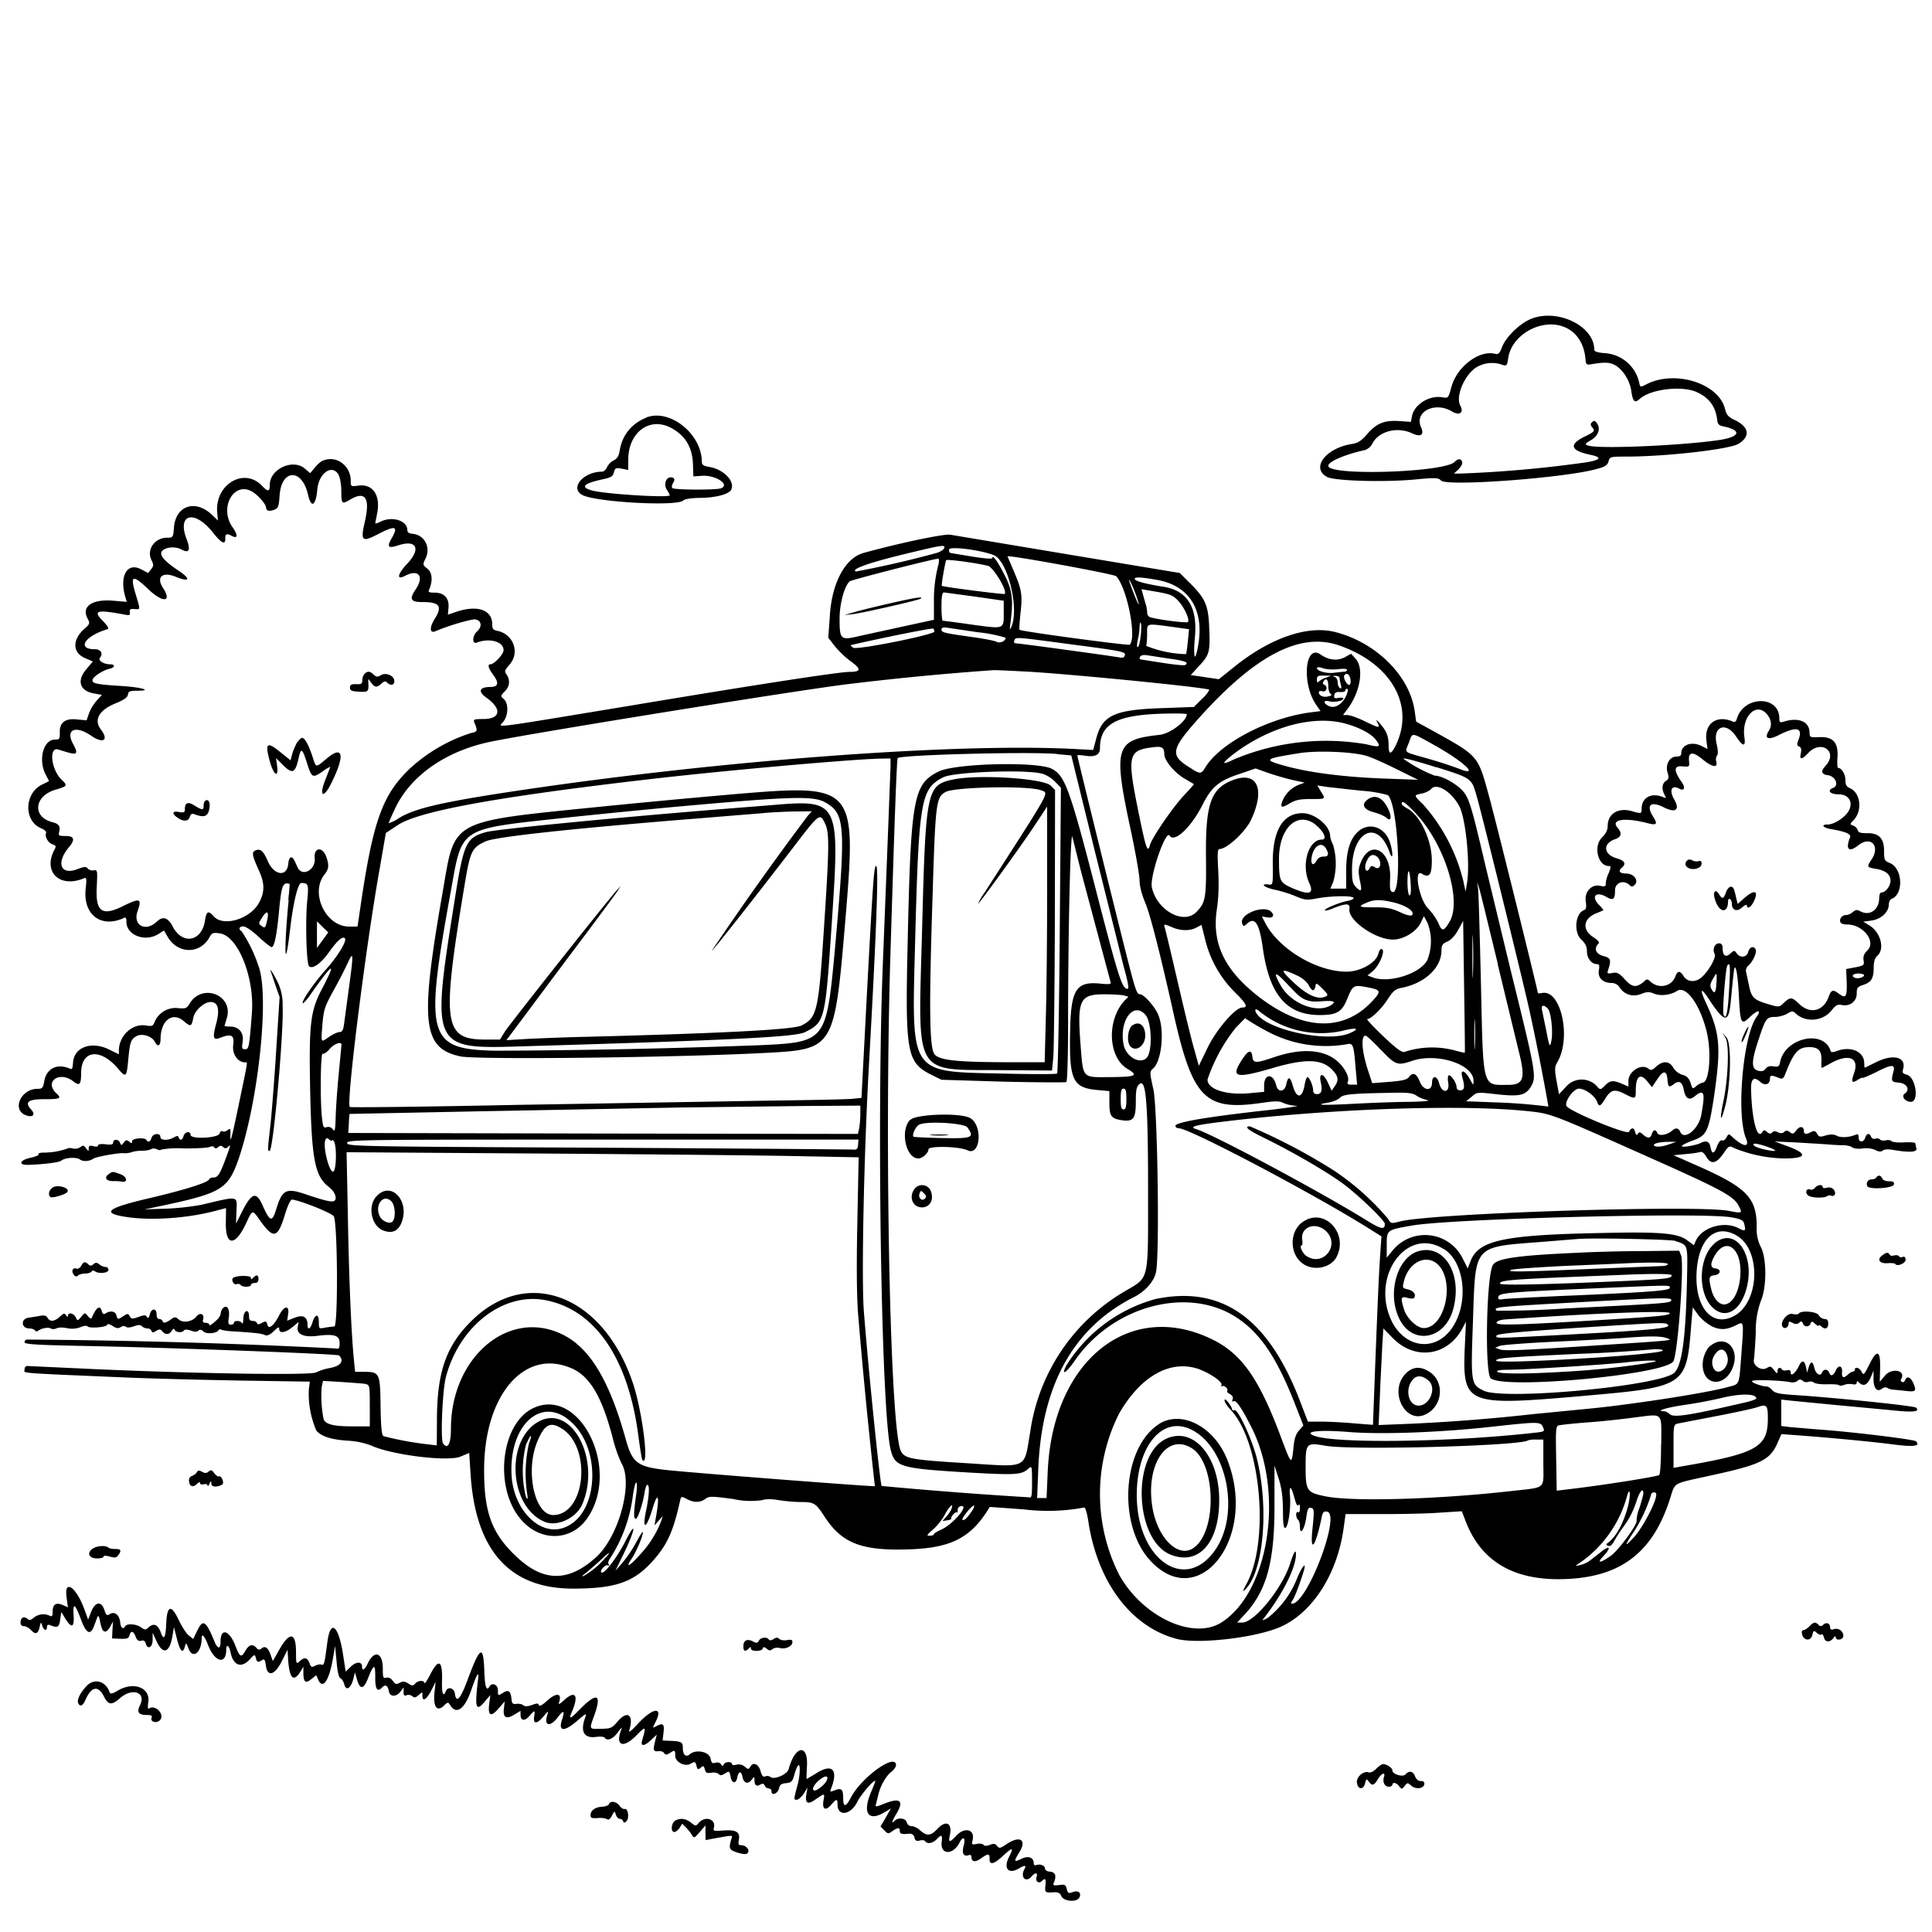 <svg xmlns="http://www.w3.org/2000/svg" id="svg" width="1024" height="1024" version="1.1">
  <path fill-rule="evenodd" d="M812.3 168.7c-5.9 2-13.7 9.3-16 14.8-1.5 3.9-2.1 4.5-4 4-8.4-2-20 6.8-23 17.5-1.6 6-1.7 6.1-4.7 5.6-6.8-1.3-15 3.7-16.2 9.9l-.6 3.1-5.8-.4c-8-.6-12.2 1-17.2 6.7-3.3 3.8-5.2 5-8.2 5.4-14 2.2-22 12.8-13.2 17.5 4 2.1 30.1 2.9 47 1.3 10.4-1 12-.9 13.4.6 3.3 3.3 67-1.5 83.1-6.3 4-1.1 5.2-2 5.7-4 .6-2.3 1-2.4 9.2-2.4 21.1 0 54.4-3.8 59.5-6.7 6.6-3.9 5.8-9.1-1.9-12.7-3.4-1.6-4.3-2.6-5.2-6.2-3.6-13.3-26.4-20.4-41.4-12.8-3.5 1.8-3.5 1.8-4.1-1.3a20 20 0 0 0-17.8-15.1q-6.1-.4-5.9-1.9c0-12.2-18.6-21.6-32.7-16.6m17 4.7c6.3 2.6 10.3 8.7 11 16.6.2 2.9.6 3.4 2.2 3.2 7-1.2 10-1.3 12.6-.1 4.4 1.8 8.7 8.2 9.5 14 .8 5.7 1.8 6.8 4.4 4.4 5.8-5.3 22.5-7.3 30.5-3.6 6.5 3 9.9 7.7 10.7 15 .2 1.9 1 2.7 3.3 3.1 9.4 2 9 5.2-.9 7-18.1 3-65.7 5.2-71 3.1-1.7-.6-1.5-1 1.6-2.8 4-2.3 5.3-6.2 3.2-9-1-1.4-1.5-1.5-2.5-.6s-1 1.5 0 2.8c1.6 1.9 1.2 2.4-4.2 5q-12.4 6.2 3 9.5 9.8 2-1.7 4a639 639 0 0 1-67 6h-3.4l2.2-2c1.2-1.2 2.2-2.7 2.2-3.5 0-2.4-2-2.8-4-.7-5.3 5.6-67 7.6-67 2.1 0-2.2 8.7-6 19.2-8.3a7 7 0 0 0 4.3-3.7c3.4-6.4 13.2-8.9 21-5.2 4.5 2.1 6.5.8 4.7-3.2-3.8-8.2 7.3-13.9 16.4-8.4 4 2.4 6.4.6 4.4-3.1-2.5-4.6 1.6-15 7.6-19.7a16 16 0 0 1 14.5-2c2.5.8 2.7.6 3.3-3.6 1.9-12.5 18-21.3 29.9-16.3m-486.8 48c-7.6 3-12.7 9.2-14 17.2-.5 3-1.3 4.4-3 5.3-1.4.6-3 2.2-3.7 3.6-.6 1.4-1.8 2.5-2.7 2.5-10 0-17.3 8.8-10.4 12.4 7.6 3.8 50.1 6.1 53.4 2.9.8-.8 4.1-1.3 8.3-1.4 8.5 0 15.5-1.8 17-4.1 2.6-4.3-3.6-11-11.4-12.3-3-.5-4-1.1-4-2.6 0-14.9-17-28.5-29.5-23.6m12.8 5.3c7.8 4 11.7 10.3 12 19.7l.2 6.2 4.6-.3c7.1-.5 15 4.6 10.1 6.6-2.4 1-24.8.9-25.8-.1-.5-.4-.3-1.6.3-2.6q1.9-3-1.3-3.1c-2.5 0-3.7 3.9-2 6.5.9 1.4 1.6 2.7 1.6 3 0 1.5-34-.6-41.1-2.5q-9.8-2.6 5.3-5.9c4.7-1 5.7-1.6 6.2-3.8.6-2.3 1-2.4 4.1-1.9l3.5.7v-5.5c0-14.2 11-22.7 22.3-17M171.4 244c-1.1.4-3.2 2.1-4.5 3.8l-2.5 3-2.8-2.4c-6.3-5.5-18.6.2-18.6 8.5 0 3.7-1 3.9-4 .7-9.4-10.1-25-1.1-23.9 13.8l.4 4.5-3-2.9c-8.8-8.5-19.3-5.2-20.3 6.5-.4 5.4-.5 5.5-3.7 5.5-6.5 0-11 6.4-8.2 11.9 1.2 2.4 1.2 3-.2 4.8l-1.6 2-3.8-2c-7.3-3.8-11.5 3.6-8.3 14.6l.8 2.7-7-.6c-11.3-1-17.2 3-13.8 9.4 1.4 2.6 1.3 2.9-2 5.8-6.2 5.7-5.9 12.4.7 15.2l4.1 1.8-3.6 4.3c-5.1 6.1-3.2 11.5 4.6 12.7l3.8.7-2.9 3.2a24 24 0 0 0-4 6.8l-1.2 3.5-5.2-.5q-9.4-1-9 7.2c0 3.2-.2 3.5-2.6 3.5-6.2 0-9 10.9-4.8 18.7L26 414l-4 2c-9.2 4.8-9.4 19.2-.2 23q3 1.3 2.6 2.6c-.8 2 1.3 5.3 3.6 6 1.7.5 1.8 1 .9 2.7-6.3 11.7 2.5 20.5 15.4 15.3 1.6-.7 1.7-.2 1.1 5.6-1.4 13.5 8 20.8 19.9 15.5q1.9-1.2 1.7 1.9c0 7 9.7 10.8 16.7 6.6l3.2-2 2 3.4c5.3 9 16.9 9.3 22 .4 1.4-2.6 2-2.8 5.6-2.3 9.7 1.4 18.5 23.5 17 42.4-1.4 18.2-1.6 19-3.6 19-1.7 0-1.8-.5-1.3-3.9.8-4.8-2-8.1-6.6-8.1-1.7 0-3-.2-3-.4l1-3.4c4.5-12.6-12.8-19.8-19.6-8.2-1.5 2.4-2 2.6-6.3 2.2a12 12 0 0 0-12.2 7.5c-.8 2-1.3 2.3-4.7 1.7-7-1.1-14.1 5.4-14.2 13.2v2.1l-4.7-2.3c-9.6-5-19.2-1.6-19.6 6.9-.2 2.9-.5 3.6-1.7 3-6.8-3-12.5 0-13.6 6.9-.6 3.4-1 3.8-3.5 3.8-8.9 0-13.8 11.2-6.2 14 3.6 1.4 5.3-.3 2.9-2.9-3.7-4-1.8-5.6 6.6-5.6 8.7 0 9.6-.4 6.8-3-6.8-6.2 1.4-12.2 8.8-6.5 3.3 2.7 4.2 1.8 4.2-4.3 0-12.2 10-13.5 19.4-2.6 4.4 5.2 4.7 5 5.6-4.8.9-9.3 1.4-10.6 4.5-12.3 2.9-1.5 8 .1 9.6 3.1 1.5 2.9 2.9 2.3 3-1.4 0-10 6.4-14.8 12.4-9.5 3.6 3 4 3 5-2 .8-3.8 5.7-8.2 9.1-8.2q6 0 3 11.4c-2 7.5-1.7 9 2 7.6 6.1-2.4 7.7-1.5 7 3.8-.6 4.8 2.4 9.2 6.4 9.2 1.3 0 1.6-2-3 20.2-4.1 19.8-5 23.2-4.9 18.8.2-4 0-4.3-1.6-3-.8.6-2 .9-2.5.5q-1.1-.5-1.6 1.2c-.7 2.4-15.4 3.2-15.4.7 0-2.2-3.1-1.7-3.7.6s-1.9 2.6-2.6.8q-.2-1.5-2.6 0c-3 1.7-7.1 1.6-7.1-.3 0-2.3-4-1.9-4.7.5-.6 2.1-1.8 2.6-2.7 1.1s-7.6-.9-7.6.7q.2 1.8-1.5.2c-1.3-1-1.8-1-2.9.5-1.2 1.6-1.3 1.6-2 .1-.7-2-3.6-2.1-3.6-.2 0 1.1-1 1.4-4 1-2.4-.3-4 0-4 .6q-.1 1-2.5.4c-2-.5-2.5-.2-2.5 1.2 0 1.7 0 1.7-1.4-.1-1.2-1.6-1.6-1.7-3-.6a5 5 0 0 1-4 .7c-1.2-.3-2.6-.3-3 .1a38 38 0 0 1-13 2.1c-1.6.1-2.6.5-2.2 1 .4.3-1.4 1.1-4 1.7-6 1.2-7 4-1.4 3.8 8.5-.3 16.4-1.3 17.4-2.2 2.1-1.7 8-2 9.9-.7 1.7 1.3 5 1.1 7.2-.4 1.4-1 13.8-3.2 16.1-2.9 1 .2 3-.1 4.4-.6s3.9-.7 5.5-.7 3.7-.3 4.5-.8q1.4-.7 3.1 0 1.7.9 2.3.2a52 52 0 0 1 12.3-.6c6.5 0 12.6-.3 13.5-.8q1.7-.7 2.3.2.7 1.1 2 0 1.5-1.5 2.8-.1 1.4 1.2 2.5-.1c1.7-1.7 1.5-1-1.4 6.8-3 8-4 9.4-6.4 9.4q-1.7.1-2.2 1c-.5 1.7-13.1 5.6-31.8 10-22.7 5.3-25.7 7.9-11.5 10 13.4 1.9 31.9.6 47-3.4l5.3-1.4-.1 7.5c-.3 13 5.1 13 11 0 3.2-6.8 3-6.8 7.3-.7 7 9.8 9.2 9.2 13-3.3q2.6-8.3 4-8c5.4.9 21.5 7.4 22 9 2 5.5 2.2 58.3.2 58.3-1 0-3.4.3-5 .6-3.1.6-3.2.6-3.2-3 0-4.6-2-4.4-3.4.2-1 3.5-2.6 4.3-2.6 1.4q0-6.5-6.8-3.9l-4 1.6.5-3.4c.8-4.9-2-4.7-4.6.3-2.9 5.7-5.7 8-6.4 5.2-.5-1.9-.8-2-2.8-1q-2.4 1.5-2.7.1-.5-1-2.3-1.1-2 .1-1.9-2.5c0-4.3-3-3.1-3 1.3-.1 2-.4 3.1-.7 2.5-.6-1.5-4.3-1.7-4.3-.3q-.1.9-1.6 1c-1.4 0-1.6-.7-1.1-4 .6-4.3-1-6.8-3.1-4.8q-1.1 1.3-1.2 2.8-.3 2.2-3 4.3c-1.7 1.6-3 2.4-3 1.8q-.2-1-2-1.1-2 .1-1.3-1.9c.7-2.8-1.7-3.8-3.6-1.4-2.3 2.8-7.1 3.6-9.4 1.5-1.5-1.3-2.1-1.4-3.5-.4q-4.5 3.3-5 1.4-.4-1.1-1.8-1.2t-1.4-2.5c0-3.4-2.8-3.3-3.6.1q-.7 2.8-1.5 1.3c-.6-1.1-1.4-1.1-4.5 0-3.3 1.2-3.8 1.1-4.6-.3-.9-1.6-1.2-1.6-3.3-.2-3 2-3.2 2-3.8-.4-.5-2.1-3.2-2.6-5.7-1q-1.5 1-2-1c-.9-3.7-3-2.3-5.4 3.5q-.5.7-2-1c-1.6-2-1.6-2-3.5.3-2 2.3-2 2.3-3 .2-1.3-2.2-4-2.7-4.1-.7q0 1.2-1-.3c-.8-1.2-1.3-1.1-3.3.8q-4.4 3.9-6.5.6c-.7-1.3-1.7-1.5-4.3-1l-5.6.9c-4.4.4-4.2 5.7.2 5.7 1.3 0 2.7.5 3 1q.7 1 1.8.2c1.9-1.4 5.4-2 6.8-1.1.7.4 2 .3 3-.2s3.4-.5 5.6 0q3.8.7 7-.6c1.8-.7 3.4-.9 3.7-.4.8 1.2 10 .5 10.4-.8q.4-1 2.9.6c2 1.3 2.9 1.4 4.3.6q1.6-1 2.7-.2 1 .9 4.2-.2c2.4-.9 3.5-.9 4.4 0 .6.6 1.9 1.1 2.8 1.1 1 0 2 .6 2.2 1.3q.3 1.5 2.5 0c1.6-1 2.3-1 3.2.2 1.7 2 3.7 1.9 5-.2q1.2-1.9 1.6-.5c.7 1.4 4 1.6 4.9.3q.6-.9 3.6 0 3.1 1.2 4.1 0 1-1 2.6.5c1.5 1.6 7.4 1 8-.7q.5-.7 1.4-.3c.6.4 3.9.9 7.2 1 10.4.7 14 1 16 1.9q1.6.9 4.7-2c2.3-2.3 2.9-2.5 2.9-1.2 0 2.6 3.4 2 7-1l3.3-2.7-.5 2.7c-.7 3.8 3.4 5.6 10.6 4.6 8.8-1.1 11.6-.2 11.6 3.8 0 3-.3 3.3-2.2 2.9A3734 3734 0 0 0 14.3 710q-1.2.2-1.3 1.4c0 1.1 6.3 1.5 32.8 2 45.2.9 133 4.2 133.9 5 2.8 2.9 1 5.5-4.4 6.6a29 29 0 0 0-7.8 2.4c-2.5 1.6-62.1.7-116.5-1.7L14.3 724q-1.2.2-1.3 1.9c0 2-5.2 1.7 51.5 4.1 12.7.6 40.3 1.3 61.4 1.7l38.3.6-.5 4a49 49 0 0 0 4 22c2.8 3.1 7.8 4.7 16.6 5.3a41 41 0 0 1 12.3 2.5c10.6 5 40.3 8.7 47.3 6l4.8-2 .7 11q3.8 60.8 54.1 60.9c22.1 0 31.9-3.2 41.7-13.8 8.2-8.9 11.5-15.9 15.2-32.5.6-2.7.7-2.7 3.6-1.2q5.6 3 9.8 0c2.1-1.6 3.4-1.5 14.8 0a42 42 0 0 0 15.4.6q3-1 8.7 0c3.2.5 8.3 1 11.3 1 7.5 0 8.3.5 12.8 7.4 9.5 14.8 20.2 18.8 47.3 17.6 19.9-1 30-6.1 39-20l1.5-2.4 18 1.3a104 104 0 0 0 32.1-1c.6 0 1.6 3.5 2.2 7.8 5 32 22.6 55.4 46.6 61.8 11.5 3.1 43.5-.7 56-6.7 16.4-7.7 29-27.5 32.5-50.9l1.2-8.5H733c10.8 0 24.6-.3 30.7-.8l11.1-.7 1.8 4.7q11.6 31.2 49 31.3c32 0 50-12.9 59.5-42.5 2.9-9 1.1-7.9 19.5-12 28.1-6 33.2-8.4 37.2-17l2.4-5.4 6.7.5c19.2 1.4 43 3.7 52.6 5 11 1.4 14.5.9 12-1.7-1.2-1-34.6-5.1-52.4-6.3l-14.2-1.2-4.8-.6v-14l5.3.6 22.7 2.2 30 2.8c11.9 1.3 15.7.9 13.5-1.3-1-1-43-5.3-64.2-6.7-8.1-.5-10.6-1-12-2.5-.8-1-2.1-1.9-2.7-2-2.7 0-8.6-2.1-8.1-2.9.5-.9 15.7-.4 20.3.6 1.3.3 3 0 3.8-.7q1.3-1.4 2.8 0c.7.6 2 .9 3 .5.9-.3 2.2-.2 2.9.4s3.8 1 7 .9 6 .1 6.3.5 1.5.3 2.8-.2 3.3-.6 4.5-.3q2 .4 2.1-.8 0-1.5 1.2-.1 3.5 3.3 6.1-2.5l1.6-3.8v4.6c.1 5 2 7 4.7 4.8.7-.6 1.9-.7 2.6-.3.7.5 2.4 1 3.8 1l6.8.7c4.6.5 5-.2 3-4.6-1.4-3-3.3-3.5-4.2-1.1q-.6 1.3-1.6.9-1-.7-.5-1.5c2.9-4.7-5-6.3-8.6-1.8l-2.7 3.2.2-7.4q.3-14.2-5.8-1.6c-2.7 5.3-3 5.7-4 3.7-1-2.1-3.6-3-3.6-1.1q-.1.9-1 1-1.2.2-2.6 1.5-3.5 3.3-3.2-1.1c.4-3.6-1.9-4.2-3.3-1q-2.2 4.4-3.5 1.1c-.8-2-3-2-3.8 0-.8 2.3-3.4.7-4.1-2.6q-1.3-5.4-3-.1l-.8 2.7-.6-3q-1.3-5.5-3.8-.4c-1.8 3.7-4.3 5.7-4.3 3.4q0-1.8-2-1.2-1.8.4-2.6-.4c-.9-1.5-2.4-1-2.4.9q.2 2.2-1.9-.7c-1.5-2-2-2.1-3.8-1-2.8 1.7-7.5-1.3-6.8-4.5.2-1.1.7-7.6 1-14.4a46 46 0 0 1 2.8-17c3-7 3-22 0-28a21 21 0 0 1-2.3-11c0-15.5-5.4-20.9-32.3-32.7l-11.8-5.2 6.3-.6c3.5-.3 7-.8 7.8-1.1q1.5-.5 3.2 2.4c2.5 4.3 5.2 3.9 9-1.4 3-4.4 3.2-4.5 5.8-3.1a74 74 0 0 0 26.6 5.5c12.2 0 12.6-2.6 1.1-6.7l-6.2-2.3 11 .5 16.5 1c3 .3 7 .5 8.9.5 1.8 0 4 .5 4.7 1.1s3.1 1 5.5.6q4-.4 6.7.8 2.7 1.5 4 .3c.7-.6 2.7-.8 5-.4q13.8 2.4 12.8-.8l-.6-2.7c0-.4-2.7-.6-6-.4s-6.3-.2-6.6-.7c-.4-.5-1.7-.7-3-.4-1.2.3-2.6.1-3-.4s-1.4-.8-2.4-.5q-1.7.5-2.4-1c-.8-2.1-2.3-1.9-3.1.5-.8 2.7-3.5 2.6-3.5-.1q.1-2.4-1.7-1.4c-3.6 1.4-7.7 1.6-9.8.5-1.6-.8-3.2-.9-5.9-.2-3.1 1-3.7.8-4.6-.9-.9-1.5-1.5-1.7-3-1q-4 2.2-4-.3c0-2.7-2.2-3-4-.5-1.5 2-2 2.1-3.4 1q-1.7-1.5-3-.2t-3.4.2q-1.9-1-3 .1-1 1.3-2.7-.2c-1.4-1.2-1.8-1.1-2.5 0-2.8 4.6-5.7-7-6-23.2q0-7.9 5.1-3.2c2.3 2 4.9 1.1 4.9-1.7 0-2.2.8-2.2 5.2-.4q1.8.8 2.7-1.7c4.8-12.3 7-14.8 13.1-14.8 4.7 0 6.5 2 6.3 7.1-.1 2.1 0 3.9.1 3.9.2 0 2.3-1 4.7-2.4 9.7-5.4 15.4-3 12.5 5.2-1.7 4.8-1.2 5.6 2 3.5 1.3-.8 2.4-1.3 2.4-1s3-1 6.8-2.8c8.5-4.4 10.7-4.6 9.7-.7-1.4 5.2-1.2 5.7 2.7 6 4.4.4 6.3 3.7 3.2 5.9-1.9 1.4.2 4.2 3.2 4.3 4.7.1 2.7-13.2-2.1-14.4-2-.5-2.5-1.1-2-2.7 2.1-6.6-5-8.5-14.1-4l-6.1 3q-.3-.2-.3-2.3c0-6.2-7-9.4-14.7-6.5q-3 1.2-3.2-.3c-3.8-11.3-24.2-6.7-26.7 6.1-.5 2.4-1 2.7-3.5 2.3q-3-.5-4.2 1.3c-1 1.2-2 1.5-4 1-3.7-1-3.6-5 .4-16.8 3.6-11 4.2-11.7 8.6-11.7 2 0 4.8-.8 6.4-1.7 2.6-1.6 3-1.6 4.7 0 5.3 4.8 14.3 4 18.9-1.8 2.2-2.8 3.2-3.3 5.5-2.8 4.3.8 7.8-2 7.8-6.1 0-3 .4-3.6 3.5-4.6 4.3-1.4 5.5-3.5 5.5-9.3q0-4.5 2-6.2c4-3.6 1.6-12.5-4.3-16l-3.2-2 4.4-.6c5-.7 9.1-4.5 9.1-8.5 0-1.3.7-2.7 1.5-3 6.5-2.5 5.8-16.1-.8-18.9-3-1.2-3.2-1.7-3.2-6.4 0-6.8-2.7-9.6-9-9.5-3.5 0-4.6-.3-5-1.7q-.6-1.6-2.5-2.4c-1.7-.5-1.7-.7.5-3 4.6-5 3.5-14.2-2-16.7-2-.9-2.5-1.9-2.5-4.4 0-3-2-6.4-3.9-6.4-.4 0-.5-2.6-.3-5.7.5-7.8-2.4-11-9.9-10.6-4.6.2-4.9 0-4.9-2.3 0-6-5.8-8.4-13.7-5.9-2 .6-2.3.4-2.3-1.7 0-12.3-18.7-12.2-22.5 0q-.6 2.5-2.3 1.6c-8.3-3.6-14.9 1-13.9 9.8l.6 4.8-2.9-1.5c-5.4-2.8-11-.8-11 3.8q0 1.7-2.5 1.7c-3.7 0-6 4.2-4.8 8.4.9 2.8.7 3.5-.8 4.5-2.1 1.3-2.4 4.2-.8 7.3 1 1.9 1 2-.7 1.3-6.2-2.6-11.4.2-11.4 6.1 0 2.7-.1 2.8-5.3 1.3-7.2-2-12.7 1.4-12.7 8q0 3-3 6c-4.7 4.6-2.2 15.1 3.6 15.1 1.2 0 1.2.5 0 3.6-1 2-1.6 4.5-1.6 5.6 0 1.7-.5 1.9-3 1.3-4.6-1-8.5 3.3-7.6 8.5.4 2.9.2 4-1 4.4-4.6 1.8-5.5 11.7-1.4 15.6 2.2 2 3 3.7 3 6.2 0 3.7 2.4 6.8 5.3 6.8 1.2 0 1.5.7 1 3.4-.6 3.9 2.2 6.6 6.8 6.6a5 5 0 0 1 4.2 2.3c2.5 3.9 7 5.3 11.5 3.5 3-1.2 4.2-1.2 6.7-.2 3.4 1.5 8.9.8 12.3-1.4 4.7-3 12 7 15.6 21.3 2.7 10.8 1.6 26.7-1.9 27.3a8 8 0 0 0-3.7 2c-1.6 1.3-1.8 1.3-2.4-.4-1.1-3.8-2.1-5-5-5.8a9 9 0 0 1-4.7-3.8c-2-3.5-5.4-3.7-9-.5-2.1 2-2.7 2.2-4.3 1-3.7-2.7-10.4 1.6-10.4 6.7v2.9l-3.5-1.5c-4.7-2-6.2-1.8-9 1-2.1 2.2-2.5 2.2-3.7.9a11 11 0 0 0-16.9-.3l-3.7 4-1.3-7.1c-1.1-6.2-1-7.4.4-9.9 7.6-12.8 2-38.6-8-36.7-1.2.2-2.3.3-2.3 0 0-1.3-22.7-92.9-26-104.7-5.8-21.2-5.4-20.8-29.4-34.1l-9.1-5-.7-5c-2.4-19-20.3-36.9-42.2-42.5-14.6-3.7-34.2 3-53.2 18.2L646 360l-7.4-1.1-7.5-1.1 4.4-4.8c5.5-5.9 6-7.4 5.4-20.3-.4-11.9-2.1-15.7-10.6-24l-5-5-58.9-9.8-62.8-10.5c-3.6-.5-27.6 4.6-46 9.7-9.8 2.8-16.9 16.2-17.8 34L439 338l3.4 4.4a52 52 0 0 0 8.6 8.2c5.6 4 5.4 5.5-.6 5.5-5.5 0-49.2 6.7-116.8 18-76.4 12.6-69.4 11.7-66.8 8.4 2.7-3.4 2.8-9.8.2-12-1.8-1.5-1.7-1.7.5-4 2.7-2.6 3-6.1 1-9-1.3-1.7-1-2.2 1.6-5.3 5.6-6.3 2-16-6.3-17.8-2.4-.5-2.9-1-2.9-3.5 0-7.8-8.1-10.5-19.7-6.4l-3.8 1.3.3-3.7c.5-5-2.3-8-7.4-8-3 0-3.5-.3-2.8-1.7 2-4.7 1.6-9-1-11-2.5-2-2.5-2.1-1-5.3 3-6-.5-12.7-7-13.2q-2.6-.2-2.6-2c0-5-8.2-7.5-14.2-4.4-1.6.8-2.8 1.2-2.8.8l1-5.2c1.9-9.6-2.3-15.8-10-14.7-4 .5-4 .5-4-2.6 0-8-7.6-13.6-14.6-10.7m8.3 8c.7 1.4 1.3 5 1.3 8 0 7 .3 7.3 4.5 4.8q12.3-7.4 8 11.5c-2.4 10.3-1.6 11.1 6.6 6.9 9.5-5 11.3-4.5 7.7 1.8-2.8 4.8-2 5.7 3.2 4 9.9-3.3 12.4 1.7 5 9.6-5.3 5.6-5.9 9-1.2 6.5 7.2-3.8 10.3.3 5.6 7.2-3.5 5.2-2.7 6.7 3.6 6.7 9.2 0 10.8 2.2 6.4 9.1-2.7 4.4-2.6 7.6.4 6.4 6.6-2.9 19-6.5 21.1-6.3 3.3.4 4 3.7 1.1 6.3-2.6 2.3-2.8 7-.2 6 6.7-2.6 14.2-.6 14.2 4 0 2.2-5 7.5-7 7.5-1.7 0-1 2.2 1.6 5.7q4.6 6.2-1.4 6.3c-6 0-7 2.3-2.4 5.6 8.5 6 7.7 11.4-1.6 11.4-4.8 0-5.3.2-4.7 1.8 1.9 4.4 1.7 5-1.7 5.6a87 87 0 0 0-32.4 18.8c-14.5 13.8-19.5 27.6-26 71.6l-1.8 12.2H185c-12.4 0-20.8-17.8-13-27.6 2.3-3 2.5-4.8 1-9.2-2-5.8-6.8-5.3-6.2.6.6 6.1-6.5 10-9 5l-1.6-3.5c-1.5-3.1-3-2.5-3.4 1.3-.6 7.4-7.7 6.4-11-1.6-2.2-5-3.7-6.4-6.3-5.4-2.2.9-1.9 2.6 1.5 10.2 3.3 7 3.4 11.6.5 17.2-4.6 9-19.2 13.4-24.3 7.5-2.8-3.2-3.8-2.7-4.6 2.6-1.8 11-12 12.7-17.1 2.8q-3.7-7.1-8.4-2.5c-5.9 5.6-12.8 2-10.2-5.5 2.4-6.8 1.4-7.2-7.4-2.9-11.5 5.8-15 3.2-14.2-10.3.4-8.5.4-8.8-1.7-8.5-1.1.2-2.6-.3-3.1-1-.9-1.1-1.8-1-5.3.3-9 3.6-11.7-3.2-4.7-11.5q5.1-6-1.5-6c-3.9 0-4.2-.2-3.6-2.3.7-2.9-.3-4.2-3.5-5-11-2.7-9.9-14 1.7-17.3 6-1.7 6.3-2.2 3.3-5-5.4-4.9-7.2-16.7-2.6-16.4l5 1.5c5.7 1.7 6.3 1 3.4-4.4-4.2-7.7 1.5-10 10-4 6.2 4.1 9 2 4.8-3.5-4-5.2-.9-10.5 8-14 4.3-1.8 6-3 6.3-4.5.3-1.8 1-2.1 5-2.1 8.3 0 2.5-1.8-8.2-2.5-13-.8-15.6-1.3-15.6-3 0-1.8 5.4-5.3 9.2-6.2 2.7-.5 3-2.3.3-2.3-3.6 0-6.7-2-5.5-3.5 1.8-2.2.4-4.5-2.7-4.5-9.8 0-5.4-7 6.6-10.6q1.6-.3-2.4-4.4c-5.4-5.5-3.2-6.1 11.3-3.4 2.9.6 3.3.4 3-1.2-.2-1.5.3-1.9 2.5-1.7 3.2.2 3.2.8.6-7.9-3-10-1.7-10.6 6.5-2.8 7.9 7.6 13 7.2 8-.5-3.7-5.7-.4-8.7 6.5-6 7.8 3.2 8.6 1.4 1.5-3.3-8.2-5.5-10.6-8.8-7.9-10.8 2.3-1.7 6.9-1.8 9.6-.3q6.2 3.4 2.8-5.5c-5.2-13.5 4.3-15.7 14-3.4q6.8 8.6 6.5 3c0-2.4.8-2.7 3.6-1.2 3 1.6 3.2-.5.3-4.6-7.5-10.7 1-25.1 10.9-18.6 3 2 6.8 6.5 6.8 8q.2 2.8 4.3 1.3c2.2-.9 2.5-1.7 2.9-7.5.9-14 11.7-14.7 15-.8 1.7 7.7 4.2 6.5 5-2.6.9-9 8.3-13.7 11.5-7.2m320.7 38.5c-.3.8-2 1.8-3.7 2.4a535 535 0 0 1-43 9.9c-3-1 5.7-4.3 24-8.8 22.2-5.4 23.5-5.6 22.7-3.5m26.2 3.6c7.4 2.7 13.7 28.1 9.5 37.9-1 2.2-1 2-.6-1.5 1.7-12.4 1.1-17.7-2.9-25.5-3.7-7.4-6.6-11.4-6.6-9.4q0 1-10.7-.7l-11.5-1.9q-.8-.2-.8-1.8c0-1.9 16.4.1 23.6 2.9m65 11.2c5.7 6 11 32.5 7.2 36.3-.7.6-57.5-7-58.4-7.9-.3-.2 0-4.2.5-8.9 1.1-9.7.6-12.5-3.7-22.5l-3.2-7.5c0-1 56.6 9.4 57.6 10.5m-94-7A74 74 0 0 0 495 319v9.5l-15.7 3.4-23.8 5.2c-10 2.4-10.5 2-10.5-9.3 0-7.8 2.6-17.4 5.4-19.7 1-.8 43-11.6 46.9-12 .4 0 .5 1 .2 2.1m26 1.6c3 .8 10.6 13.4 9 15-.4.4-32.5-3.7-33.3-4.3-.4-.3 1.8-12.7 2.3-13.6.4-.6 16.5 1.5 22 3m80 19.7c.3 1.6-.6 0-2-3.6-3.5-8.7-4.2-11.9-1.1-5 1.3 3.1 2.7 7 3 8.6m10.1-12.2c18 3.3 25.8 17.6 20.8 38.3-1.2 5.3-1.8.8-1-7.7q2.4-24-16.6-27-14.3-2.3-15.2-4-1-2 12 .4m11.2 11.3c3.2 3.5 6 9.9 4.9 11-.6.6-14-1-19.4-2.4q-2.2-.5-2.2-2.8c0-1.3-.4-3.4-.9-4.7l-1.4-5-.7-2.5 8.3 1.4c7.3 1.3 8.6 1.9 11.4 5m-108-2.5 15.3 2.2v6c0 9.3.6 9-16.6 6.7-8.2-1.2-15.3-2.1-15.7-2.1s-.7-3.4-.7-7.5c0-5.3.4-7.5 1.3-7.5zm-43.7 3.3c-8 1.8-17 4-20 4.9l-5.5 1.6 4.5-.5c4.3-.4 35-7.4 36-8.2 1.4-1.2-2.2-.7-15 2.2m131.5 18.1c-.3 3-1 5.4-1.5 5.4s-.4-1.7 0-3.7a32 32 0 0 0 1-7.3q.3-3.1.7-1.6c.3 1 .2 4.3-.2 7.2m16.4-5.4 9.3 1.3-.6 6.4c-.4 3.6-.8 6.7-1 6.8a59 59 0 0 1-21.1-4.4c.3-.8.5-3.7.5-6.4 0-5.7-.7-5.5 12.9-3.7m-125.6 2.5c.4 1.6-41.3 10-43.1 8.6q-1.6-1.2-1.2-1.4c17.4-4 43.6-9.3 43.8-8.7zm23 .4A78 78 0 0 1 533 338c0 1.8-2.9 3.1-4.7 2.2-1-.6-7-1.7-13.3-2.6-15-2.1-16-2.4-16-4q.1-1.2 2.3-1zm50.8 6.6c25.2 3.3 27.6 3.8 27.1 5.5q-.3 1.8-2.6 1.3c-2.8-.6-53.1-7.5-55-7.5q-1.5 0-1-1.5c.8-2 0-2 31.5 2.2m140.4.3c27.7 9.5 40.5 31.7 30.4 52.8q-3.9 8-3.9.3c0-4.8-1.1-7.7-4.6-11.6q-2.6-3-1.5-.8c1.7 3.4 1.5 3.4-6.1-.2-4-2-8.3-3.5-9.6-3.5h-2.4l2.4-3.2c6.7-8.9 8.8-21.3 4.5-26.4l-2.6-2.9-3.4 1.9q-6.2 3-12.8-1.5c-8.2-5.8-10.1 15.2-2.4 26.5l2.4 3.5-4.7.6c-22.3 2.7-48.3 16.2-56.2 29-2.4 4-2.8 4-8.9 0-10-6.2-9.3-9.5 5-25.5 30-33.6 53.8-46 74.4-39m-89.7 7.1c8.6 1.2 10.5 2 8.3 3.4-.5.3-5.4-.2-10.8-1l-11.5-1.8q-1.6-.1-1.8-.7c0-1.5 1.6-2.1 4-1.7zm89.3 5.6c2.8-.4 4.9-.2 4.9.3q-.2 1-1.7 1l-5.4.6c-4 .5-8.9-1-8.9-2.5q.2-.9 3 0c1.8.7 5.4.9 8 .6M545 356c25 1.5 94.7 8.4 96 9.6a17 17 0 0 1-3.9 4.8l-4.3 4.3-16.1.6c-25.8.8-32.4 3.7-35.6 15.9l-1.7 6.3-9.4-.5c-60.3-3.2-176.5 5.1-281.5 20-51.4 7.4-67.6 10.9-76.9 16.5a19 19 0 0 1-5.6 2.8c0-.3 1.6-4 3.6-8.2 8.3-17.2 27-30.2 50.6-35 22.6-4.7 164.7-27.6 189.3-30.5a1504 1504 0 0 1 77-7.4c.5-.1 8.9.3 18.5.8m-351.8 1.2c-.7.7-1.2 2.2-1.2 3.4 0 1.8-.5 2.2-3.2 2-2.6 0-3.3.3-3.3 1.8 0 1.6.8 2 4.8 2.2 5 .3 5.2 0 4.9-5.1-.1-1.9 0-1.9 1.5.3 1.9 2.6 3 2.8 5.5.5 1.4-1.3 2.1-1.4 3-.5 1.8 1.8 3.8 1.4 3.8-.8 0-2.9-4.5-4.8-7.2-3.1-1.6 1-2.3 1-3.7-.3-2.1-2-3.3-2-4.9-.4m522.6 3.1c.2 1.5-.1 2.7-.7 2.7-1.4 0-3.3-3.8-2.6-5 1.1-1.8 3-.5 3.3 2.3m-13.3-1a10 10 0 0 0-3.7 2.1q-.8.8-.8-1.1c0-2 .5-2.3 3.8-2.2h3.7zm7.5 0c0 .7.3 2.4.7 3.7q.6 2.5-.5 1.7c-.7-.4-1.2-1.8-1.2-3q-.1-2.3-1.7-3-2-.4.5-.5 2 .1 2.2 1.1m-6 4.2c0 2 .6 3.8 1.2 4.2q1.4.9-1.2 1.4c-2.5.7-5-.4-5-2.2q.2-1 2-.5c2.2.6 3-2.8.8-3.5q-1-.5-.4-1.6c1.4-2.3 2.6-1.2 2.6 2.2m9.7 4.8c-2 4.8-6 7.4-9.2 6-3.3-1.5-3.3-3.4 0-2.6 2.8.7 7.5-.2 7.5-1.5 0-.4-1.2-.6-2.6-.3-2.1.4-2.5.1-2.2-1.4q.2-2 3-1.7 2.6.1 2.8-.7.1-1 1-1 .9.1-.3 3.2M936 378c2.8 2.8 3.4 6.4 1.6 9.2-2.7 4.2-.6 5.3 5 2.5q14.5-7.4 10.6 2.5c-.9 2.4-.8 3 .4 3.5q1.5.5.9 3.4-1.3 5.6 3.9 0c7-7.3 16-.7 9.2 6.8q-4.1 4.4 1.4 5c4 .7 5.8 5.5 2.6 6.7-3.4 1.3-1.7 3.4 2.8 3.4 5.4 0 8 4 5.5 8.7-1.9 3.5-7.7 7.3-11.2 7.3-3.9 0-2.4 1.8 2 2.5q10.9 1.8 9.9 4.2c-2.6 6.6-.7 8.3 4.4 4.3 6.6-5.2 11.7.4 7 7.5-2.7 4-2.6 4.2 2.3 5q7.7 1.3 7.7 6.3c0 2.8-2.6 6.2-4.7 6.2q-1.2.1-1.3 3c0 6.2-5 9.7-10 7-1.7-1-2.5-.8-4 .4-.9.9-2.6 1.6-3.7 1.6-2.1 0-3.8 2.4-2.7 4 .3.6 1.8 1 3.4 1 8.6 0 15.6 9.2 10.7 13.8q-2.4 2.2-2 5c.5 2.8.2 3-4.4 3.9l-4.8.9.3 7.2c.2 7.7-.5 8.7-4.4 5.7-2.9-2.2-3.9-1.8-5.2 1.9-2.8 7.6-9.8 9.3-15.6 3.7-3.9-3.7-4.6-3.8-8-.7-2.6 2.5-2.7 2.5-7.8 1-8.3-2.4-9.5-3.6-10.8-10.1l-1.6-7.4c-.2-.9.3-2.2 1.1-3 2.4-1.9 4.7-6.9 4.1-8.5-.9-2.3-3.3-1.6-4 1.1-.8 3-4.2 3.4-6.1.8-1.2-1.7-1.4-1.7-3.5.2-2.4 2.2-4 1-4-3.2q0-2.4-2-2.3c-2.2 0-3.5 3.3-2.2 5.6 1 1.8-3.3 9.4-7.2 12.6-3.1 2.6-7.2 2.3-9.2-.7q-2.8-4.7-4.4 0c-2 5.4-8.8 6.8-13.2 2.8-1.6-1.5-2-1.5-3.5 0-4 3.3-6.2 3.1-10-1.1-3.2-3.5-4.2-4-6.7-3.5-2.7.5-2.9.4-2.2-1.8 1.7-5.2 1.3-6.2-2.6-7.2s-5.2-4-2.7-6.4c.8-.8.2-1.7-2.5-3.5-6.3-4-5.5-10 1.6-12.8 1.8-.7 3.4-1.4 3.6-1.6.2 0-.8-1.3-2.2-2.7-4.5-4.5-1.8-7.5 3.7-4.4 3.7 2.2 4.7 1.5 4.7-3.4 0-4.2 4.7-5.8 7.8-2.7 1 1 1.5.9 2.7-.3 2.2-2.2-.6-5.9-4.5-5.9-3.5 0-4.5-1.3-2.5-3q3.8-3.2-2.4-5c-7.2-2-7.9-7.8-1.1-10.2q5-1.7 1.5-5.9c-4.1-4.5 3.2-5.8 15.3-2.7 5.4 1.4 6 .8 3.3-3.5-3.8-6.1-1.1-8.3 5.9-4.7 6 3 8.5 1.3 5.5-4-3-5.1-1.6-8.2 2.5-6 2.8 1.5 3.5-.5 1.1-3.8q-6.1-8.7.5-8c3.9.3 3.9.3 3.6-3q-.6-7.1 7.1-.8c5.1 4.2 8.2 4.8 7.4 1.4-.4-1.2-.2-2.7.4-3.4q.9-1.2-.3-6.3c-2.1-9.3 5.2-11.8 10.5-3.5q5.3 7.8 4.3.4c-1.7-10.5 5.6-18.8 11.4-13m-307 .6c0 3.6-8.8 10.3-14.4 10.9-23.7 2.6-24.8 6.3-15 51.8 2.4 11.4 4.4 22.9 4.4 25.5 0 3 1.2 7.3 3 11.7 2.6 6 8 27.4 14.5 56.4 10.4 47.3 16.8 54 47 49.7 7.5-1.1 9.4-1.1 11.7 0a20 20 0 0 0 7 1.5c2.4 0-6.5 1.4-19.7 2.8-29.2 3.3-44.5 6-44.5 7.8q.1 1.2 1.8 1.3c5.6 0 72.3 35.2 101 53.3l6.4 4-.6 8.6c-.6 9.1-1 15.4-2.8 62l-1.1 29.3-10.1-.8c-5.6-.5-13.3-.9-17.2-.9h-7.2l-4.2-11c-16.9-44-41.4-61.3-76.5-54a81 81 0 0 0-47.3 35.2c-3 5.7-.2 4.2 4.3-2.3 20.4-29.7 61-40.2 86.8-22.5 12 8.2 20.6 21.2 29.8 44.6l4.7 12-2.3 2.7c-1.8 2.1-2.6 4.6-3 9.9-1 8.6-1 8.6-7.4-8.6-11.1-29.2-20.2-42-35.4-49.5-44-21.7-85 11.3-87.4 70.3l-.6 13.7h-5l.6-15.2q2.6-67 50.7-91.3c6-3 10.7-8.4 11.7-13.2 2-9.2.8-87.2-1.4-97-2-9-2-9.3-.1-11 4.8-4.3 6.2-21.6 2.3-29.3-2.1-4.3-7.4-10-9.2-10s-2.4-1.7-7.7-22.6c-5-19.7-25.6-103.2-25.6-104 0-.3 2-.2 4.5.2q7.5 1.1 7.5-4c0-13.3 9.2-18 36.3-18.4 5.3-.1 9.7 0 9.7.4m84 4.9c7.3 2 13.9 5.4 16.3 8.7 2.8 3.7 2 4.1-5 2.3a126 126 0 0 0-70.3 8q-10.2 5 0-3c19.2-14.4 42-20.6 59-16m47.5 11.6c15.6 8.7 24.2 17 12.7 12.3a223 223 0 0 0-16.7-5.4c-13.2-3.8-11.9-2.7-9.8-8.3s.7-5.9 13.8 1.4m-602.9-1.9c-.7 1.3-2 4-2.6 6l-1 3.8-5.6-4.5c-6.9-5.6-8-4.7-5.5 4.6 2 7.6 4.8 9.7 4 3l-.6-4.3 3.8 3.8c4.8 4.7 6.3 4.2 8-3 1.4-6.5 2-6.3 4.5 1.5 2.6 8.2 3 8.4 8.1 5a20 20 0 0 1 4.4-2.7l-2.5 6.5c-3.7 9-1.4 11 2.9 2.4 7.5-15 6.5-20.7-2.4-13.2-6 5-5.5 5-7.5-1.2-2-6-4-9.8-5.5-9.8-.5 0-1.6 1-2.4 2.3m459.4 6.3c0 3.4 5.4 9.8 10.6 12.9l5.1 3c.2 0-2.3 2.8-5.3 6-6 6.4-17 22.5-18 26.3-1.2 4.5-2.1 1.9-5.7-15.6-6.7-32.9-6.3-34.8 8.8-36.4 3.3-.3 4.5.6 4.5 3.8m108 1.2c3 1 10.2 4.3 16 7.2l10.5 5.2-16.5-.6c-21-.7-38.8-2.9-51.5-6.1-14.7-3.9-14.4-4.3 5-7.4 9.8-1.6 30-.7 36.5 1.7m-164.8-1.2 7.5.7 12.3 50 15.5 62c2.3 8.2 2.9 11.7 2 11.7-2.8 0-4.7-5.7-16-49.5-14.6-56.7-17.1-63.6-24.3-67.2-8-3.9-51.5-2.8-60 1.6-13.2 6.7-14.5 13.9-16.2 89.7-1.4 59.5-.5 64.2 12.2 70.8l5.7 2.8 32.6 1c18 .4 33.1.5 33.6.2s.9-13.9.9-30.2c0-49.7 1.3-104.2 2.3-99.7L573 462l15.6 58.4c.5 1.2-.4 1.4-4.9 1-13.2-1.5-16.1 2.8-16.5 24.8-.6 26.2 1.3 30.3 14.2 31.5l6.6.6v6.2c0 7 .9 8.3 6.3 9.2 6.4 1 7.7-.7 7.7-9.6 0-6.3.3-8.1 1.9-9.5 3.5-3.2 4.6 9.6 4.6 56.4 0 49.1.8 45.6-12.3 53.4a103 103 0 0 0-50.2 74.8c-3.4 19.8-.6 18.4-34 16.3-29.3-1.8-32.4-2.4-34.5-6.4-5.6-10.9-8.7-154.4-5.7-258.6 2.4-78.8 3.5-108 4-108.7 1.8-1.7 68.7-3.5 84.4-2.2m-88.2 6.6-1.5 39.3-2.7 68.5c-3.1 83.9-.6 235 4.3 254.5 2.3 9 4.8 9.8 41.8 12 24.9 1.4 27.6 1.2 31.3-2.2 1.7-1.5 1.8-1.1 1.8 7.1 0 7.8-.2 8.7-1.7 8.2a2409 2409 0 0 1-78-6c-.8-.7-6.9-60.1-9.4-92.1-1.4-17 0-83.5 2.6-130q6-106.4 3.9-106.5c-1.2 0-1.6 6.2-5 69.2l-2.8 53.7-5 .5c-2.8.3-23.8.7-46.6 1l-130.2 2.2c-48.8 1-89 1.5-89.4 1.1-2-2 8.6-86.1 16-127.2l3.1-18 6.2-4.1c10.8-7.3 50.8-14.7 128.3-23.8 41.1-4.9 110.2-11 126.8-11.5l6.2-.1zm289.3.4c19 6 18.6 5.8 21.4 15.5 2.4 8 24.3 97 27.8 112.8a1285 1285 0 0 1 10.2 51.6 294 294 0 0 0-27.9-2.2l-15.7-.6 3-2.5c2.8-2.4 2.8-2.4 13.3-1.2 12 1.3 15.1.6 18-4 3-5.4 3-6.2-10.8-62.1L787 457.5c-7.6-32.5-8.6-35.4-12.8-39.4-4-3.7-10.5-7-13.8-7a76 76 0 0 1-16.4-8.8c-1-1 6.6 1 17.3 4.4m-75.8 6.8 6 1.3-3 1.1c-4 1.6-7 4.6-8.6 8.2-1.6 4-.8 4.4 3.7 1.7 3.1-1.8 5.3-2.3 11.1-2.3 8.1 0 8 .2 5.4-4l-1.9-3.2 5.2.8 18 2a68 68 0 0 1 14.1 2.3c5.4 4 7.8 52.4 2.7 51.4-1.4-.3-1.7-1.5-1.4-7.3.6-15.2-10.8-21-15.7-8-1.2 3-1.2 4.8-.4 8.9 1.3 6 1 6.7-2 3.8-1.8-1.9-2.1-3.3-2.1-9.4 0-20.5 13.6-26.8 19.8-9.3 1.8 5.1 2.2 1.2.4-4.7-2.4-8.2-10.7-11.3-16.7-6.3-4.5 3.9-6.6 10.4-6.6 21.2v9.3h-8.4l1.5-3.5a35 35 0 0 0-.1-19.9 13 13 0 0 1-1.5-4.5c0-5.4-8.1-12.1-14.7-12.1-10.4 0-15.9 9.3-15.7 26.8.1 11.3.1 11.3-2.2 11-5-.6-2.1 1.7 3.4 2.8 3.2.7 8.2 2.2 11.1 3.5 4.8 2 5.8 2.1 11.5 1 7.5-1.3 18.3-1.5 19-.2.3.5-1.1 1.2-3.2 1.6-4.3.8-12.7 4.3-12 5 .3.3 2-.1 3.9-.9 7.5-3 9.6-3 9.1.2-.8 6 13.8 16.2 23.1 16.2 5.4 0 12.2-4 14.6-8.7l1.8-3.7 1.9 3.5a27 27 0 0 1-.2 20c-4.2 7.2-20.3 12.2-29 8.9l-2.6-1 2.5-2c3.8-3 7.5-12 4.8-12q-.9.1-1.5 2.4c-1.2 4.9-9.5 9.6-16.9 9.6-15.9 0-36-12-43.2-26l-1.7-3.3 2.6.5c3.1.6 4.3-.7 2.6-2.7-3.6-4.3-17.5 1-15.6 6 .6 1.6.8 1.7 2.5.1 4.3-3.9 6.6-.3 8.5 13.4 3.5 24.4 12.6 35 30.1 35 9 0 11.7-1.6 14.5-8.4 3-7.5 3.4-7.7 10.8-6.3s7.6 2.1 1.7 8.2c-15 15.3-35.7 14.5-58-2.2-19.3-14.5-26.4-29-23.5-47.6q1.3-8.6.7-20.2c-.5-9.3-.4-11.5.7-11.5 3.9 0 13.8-9.2 16.7-15.5 7.7-16.4 3.2-26-9.7-21-11.6 4.4-14.5 12.6-14.2 40.5.2 22-.2 24.3-5 29.3-6.8 7.1-21-.7-23.7-13-1.2-5.8 7.4-30.7 9.4-27.4 2.5 4 11.4-4.3 17.5-16.4 4.8-9.5 8.7-12.7 19.6-16.3l8.5-2.9 7 2.5c3.9 1.3 9.7 3 13 3.7m-133-3.4a17 17 0 0 1 6.8 4.3l3 3.1-.6 75.4c-.3 41.4-1 75.7-1.4 76.1s-13.8.4-29.8 0c-48.7-1.1-47.3 1-45.5-68.4 2-76.5 2.9-82.4 14.9-88.6 5.6-2.9 44-4.3 52.5-1.9M506 413c-15 3-15.3 4.6-17.3 80.6-2.1 78.3-5 73.2 42.4 73.6l26.5.2.7-7.4c.3-4 .7-37.5.8-74.3l.1-67-2.3-2.3c-3.9-3.8-37.2-6-50.9-3.4m267.6 14.6c3.3 6.6 5.6 30 4 40.1l-.8 4.9-1.3-6a95 95 0 0 0-21-40c-5.3-5.2-5.3-5.1-1-6 1.8-.3 4.1-1.4 5.1-2.5 3-3.4 11 1.7 15 9.5M552.3 419c3.5 1.7 5.1-1.1-30.6 54.3a28 28 0 0 0-3.3 5.7c.6 0 22.4-30 30-41.5l6.6-10V472c0 24.5-.3 55-.7 67.8l-.6 23.2H533c-25.6-.1-34.6-1-37.5-4-2.9-2.8-3.2-23.4-1.2-84.6 1.5-49.2 1.9-51.8 6.8-54.6s45.5-3.5 51-.8m-163.7 2c-22.5 2-33.8 3-64.5 6-87.5 8.9-82.3 6.2-89.4 46.5-12 68.6-10.6 82.1 9.5 86.4 8.7 1.9 117.3.6 162.9-1.9 35-1.9 35.4-2.6 41-68.5 6.2-73.9 6-74-59.5-68.5m336.7 2.6c-3.8 2.6-2.5 5.5 3 6.9 2.7.7 5.7 2 6.8 3 2.6 2.3 2.9-.9.5-5.5-2.8-5.4-6.6-7-10.3-4.4m-287.7 1.7c10.7 6 11 12 5 79.2-4.5 47.6-4.7 47.9-40.3 49.5a4159 4159 0 0 1-139.7 2.9c-35.8-.8-37.6-7-23.4-84.8 6.1-34 3.8-32.5 59.9-38.6 17.9-1.9 45.1-4.6 60.5-6 60.1-5.4 71.7-5.8 78-2.2m-328.8-.7c-.4.4-.7 1.6-.7 2.6 0 2.3-.7 2.3-4.9-.3q-5.2-3.3-5 2.3c-.1 1.4-.7 1.6-3.1 1.2-3.6-.8-4 .8-.8 3 3.1 2.2 5.9 2 6.5-.5q.6-1.9 2-1.5c6 2.3 7.9 1.4 8.5-3.8.3-2.8-1-4.4-2.5-3m642 6.8c14.9 15.9 24.1 45 18 56.6-3.2 5.7-4.3 6-6.2 1.3a31 31 0 0 0-5.5-7.8c-4.8-5-7.7-21.2-3.3-18.4 4 2.4 5.3.6 5.3-7 0-10.9-6.3-24.1-13-27.6-1.7-.9-3-2-3-2.5 0-2.1 2-.7 7.8 5.4m-341.3-4.7-29 2.3c-57.9 4.7-117 10.5-122.7 12-10.7 3-11.9 5.5-16.8 36.6-12.4 77.9-12.1 78.5 35 77 112.5-3.3 145.7-5 150.7-7.5 10.7-5.4 10.8-6 14.3-58.6 4.3-64 3.8-64.8-31.5-61.8m18.8 5.6a1685 1685 0 0 0-51 71.7c.6 0 23-28.5 42.2-53.5 15-19.6 15.1-19.7 17.8-14.2 2.4 4.8 2.4 11.8-.3 52.7-3 47-3.7 50.2-12 54.5-4.3 2.2-40 4.1-113 6-10.7.2-24.9.8-31.5 1.1l-12 .7 4.5-6 28-37.5c13-17.2 24.6-32.9 25.9-34.8l2.3-3.5-2.3 2.5c-5.4 6-57 71.2-59.3 74.9L265 551h-7.5c-22.6 0-23.6-7.8-11-83.5 2.8-16.5 3.7-18.3 11-21.6 5.4-2.4 46.2-6.8 111-12l34.5-2.8c4.7-.5 12.7-.9 18-1l9.3-.1zm269 4.8c4.5 3.5 6.4 7.9 3.4 7.9-7.1 0-11 13.2-6.8 22.7 2.9 6.2.3 7-9.1 2.9-6.4-2.9-6.8-3.6-6.8-15.5 0-16.3 9.9-25.5 19.4-18m5.6 12.8q2.5 4.3-1.5 4.1a4 4 0 0 0-3.5 2c-1.8 3.3-3.3 2.4-2.7-1.6 1-6.2 5.4-8.7 7.7-4.5m26.6 3.9c3.2 2.2 2.5 7.9-.7 5.9-1.7-1-2.2-.9-3 .7-1.6 2.7-3 0-1.7-3.3q2.1-5.5 5.4-3.3m164.7 2.3c-3 3 2.4 6.1 6.5 3.6 1.8-1.2 1.5-4-.4-3.3-.8.3-2.3.2-3.3-.4q-1.9-.9-2.8.1m-146.4 15.2q0 3.6-.9 3.2c-.5-.3-1-4-.9-8.3.2-8.2 1.6-4 1.8 5.1M153 477c-2.6 26.9-2.1 39.9.7 16 1.7-14.6 4.2-25 6-25 3.8 0 4 .8 3.1 9.8-1 10.6-.4 33 1 34.3 1.8 1.8 6.3-1.4 10.7-7.6q6.4-9 8.3-7.2c1.2 1.3-3.6 9.3-10 16.5s-13.2 17-12.3 17.9c.2.3 2-1.6 3.8-4.2q18.1-25.9 6.8-4.2c-6.7 12.5-7.4 18.8-6.7 55.2.8 36.3 2.5 45 10 50.7q3.1 2.5 3.5 5.3c.2 3.3-2.3 3-14.4-1-12-4.2-13.8-3.4-17.3 8-2 6.4-3.2 6-7.1-2.8-3.2-7.1-5.5-6.6-10.3 2.5l-3.7 7.3.2-6.2c.4-8.8 1.7-8.5-18.7-3.7a141 141 0 0 1-18 2l-12 .4 11-2.3c30.5-6.6 33.6-8.7 39.4-26 10.3-31.7 15.8-85.4 10-100.7a76 76 0 0 0-9-18.5c-1.8-1-1.2-2.5 1-2.5 1.2 0 4.8 2.4 8 5.5 3.3 3 6.4 5.5 7 5.5q2.2-.2 4-20.2c1.2-12.6 2-14.4 5.5-13.3.1 0-.2 3.8-.7 8.5m641 34 11 45.5c3.9 15.1 2.9 18.5-5.5 18.5-13.9 0-13.1 2.8-14.4-55-.6-25-1.2-47-1.5-49l-.5-3.5 1 3c.6 1.6 5 19.9 10 40.5m120.9-38c-1.3 3.6-2 3.7-3.7.9-2-3.2-3.5-1-2 3.2 2.2 6.8 6.8 7.2 6.8.6q.1-1.6 1-1.2c.5.3 1 1.4 1 2.4 0 3.6 2.8 4.6 5.5 2 1.4-1.2 2.5-1.7 2.5-1 0 2.1 2 1.1 3.5-1.8 3-6 .7-7-5-2l-3.4 3-.7-2.8c-1.2-5.6-1.6-6.3-3-6.3-.8 0-2 1.4-2.5 3m-175.4 5.5c6.4 1.7 10.6 4.8 9 6.5q-1.2.9-6.5-1.6c-4.4-2-7-2.5-13.2-2.5-8.6 0-9.3-.3-4.5-2.4 4.2-1.9 8-1.8 15.2 0M141.3 489c-.7 2.9-1 3-2.6 1.8-1.8-1.2-1.8-1.4.5-4.9 2.6-4 3.6-2.5 2.1 3.1m29.7 9.3-3 4.1v-14.1l3 3 3 2.9zm605.4 59.6c-.1.2-2.6-.4-5.5-1.2a47 47 0 0 0-26.4.8c-1.5.5-4.2-1.5-11.5-8.4-5.2-5-9-9-8.3-9 2 0 7.5-5.3 10.9-10.6 2.8-4.3 4-5.3 7.1-5.9C755 521.3 764 513 764 503.8c0-2.7.5-3.6 3-4.7 2-.8 4.2-3.2 5.8-6.1l2.7-4.9.5 34.7c.3 19 .5 34.8.4 35m4.3-41.5c-.1 5-.3.9-.3-9.3s.2-14.3.3-9.2c.2 5 .2 13.4 0 18.4m-159.4-24.7c4.5 1.9 9.4 2 12.9.1l2.6-1.4 1.8 7.1a59 59 0 0 0 15.9 28.6c6.1 6 7.2 8.1 4 8.1-3.7 0-13.4 11.2-18.3 21l-4.8 9.9-2.7-9.7c-1.5-5.3-5.4-21.4-8.7-35.7s-6.3-26.8-6.6-27.7c-.7-2.2-.6-2.2 4-.3m-436.2 30.2-2.7 20c-.5 4.2-1 5.3-2.5 5.3-1 0-3.4 1.1-5.5 2.5-4.6 3.2-4.4 3.7-3.6-6.6.7-8 1.2-9.4 6.2-18.5a246 246 0 0 0 7.3-14.2c2.9-6.4 3-4.7.8 11.5m731.3 2q-1 19.4-3 14c-.7-1.7 1.1-24.3 2-25.9 1.5-2.2 1.7.2 1 12m5.2 5c.7 13.8 1.2 14.7 5.7 10.3 4.2-4 6.5-4.1 3.6-.1-7.2 10.1-10.8 51.9-5.6 64.3 2.1 5-1.3 4.7-7-.5-2.2-2-2.2-2-3.3 0-.6 1.2-1.7 2-2.4 1.6-.8-.3-1.8 1-2.6 3q-2.3 6.6-3.5.6-.8-4.6-5.4-2.1c-1 .5-3.7 1.2-6.2 1.6-5.5.9-4.5-.5 2.2-3 7.5-2.6 8.5-5 11.4-24.2 3.6-25.2 3-32.7-4-47.9-4-8.4-3.3-9.7 1.3-2.6 8.3 12.6 10.4 12.7 11.5.4 1.8-18.6 1.8-18.9 2.8-16.2.5 1.4 1.2 8 1.5 14.8m-778.3-14.3 2.7 8 2.1 6-1.7 26.5c-.9 14.6-2.3 32.5-3 39.8-1.8 15.8-1.7 15.2-.6 15.2 1.9 0 7.6-63.3 6.9-77a27 27 0 0 0-3.7-14.5c-1.7-3.3-3-5.1-2.7-4m544.4 2.7c2.4 1.1 4.9 3.2 5.8 4.9q2.7 5.1 3.6.7c.3-2 .5-2 3.7 1.2s3.2 3.5 1.4 4.3q-6 2.5-17-7.9c-7.2-6.8-6.7-7.5 2.5-3.2m-3.8 6.1c6.2 6.9 9 8 16.7 7.4q9.8-.8 4.2 2.4c-7.5 4-20.7-1.4-26-10.6q-7.1-12.5 5 .8m225.8-2.3q-.2 7.9-2.7 3c-.7-1.4-.6-2.6.8-5 2.2-3.9 2.2-3.9 2 2m78.2-4.1c0 1-3 2-4.7 1.4-2.4-.8-1.3-2.3 1.7-2.3 1.6 0 3 .4 3 .9m-392.2 10.7 2.3.7-2 2c-9.7 10.4-8.8 30.3 1.6 36.3 6 3.6 4.5 4.2-10.4 4.3-13.8.1-13.2.7-14.6-17.4-1.8-23.5-.4-26.5 12.5-26.5 4.6 0 9.3.3 10.6.6m224.5 6.9c1.8 1.7 3 12.7 1.9 17.5-.7 3.3-1 2.9-2.6-5.5l-2.3-11.2c-.6-2.6.9-3 3-.8M607.2 538c3.2 3.7 3.7 19 .7 22.5-3.4 4-11.2-.3-12.4-7-2.4-12.7 5.4-23 11.7-15.5m60.8-1.6a52 52 0 0 0 43.3 10c7.8-2 9.9-1.3 4.1 1.2-12.4 5.4-46.4-2.4-49.9-11.4-.6-1.7.5-1.6 2.5.2m113.7 18.2c-.2 3.7-.3 1-.3-6.2 0-7.1.1-10.2.3-6.8s.2 9.3 0 13m-108.6-7.2a66 66 0 0 0 40 6.2c4.2-.9 4.3-.8 5.5 13.5l.7 7.8h-2.8q-3 .1-2.1-1.6c1-2.5-1.9-7.8-6-11.2-7.3-6-19-6.6-33.3-1.7-9.5 3.2-10.9 3.2-11.3-.2q-.6-6.3-5.6 1.6c-6 9.2-3.4 10 15.6 4.5 18.2-5.4 26.8-5.1 32.4.8 3.2 3.4 3.5 5.4 1.2 8.7l-1.6 2.3-1.9-4.1c-2.4-5.3-5-5.7-3.9-.5q1.6 6.6-2.1 6.4-1.9 0-1.9-2c0-2.3-2-7-3-7-.5 0-1.1 1.8-1.5 4-1.3 7.5-4.3 7.7-6.4.2q-2-7-3.4-.2c-.9 4-4.4 4.2-5.3.3-1.5-6.4-6.4-6.3-6.4.2v3.3l-7.6.7c-12.3 1.2-22.4-2-22.4-7.2a90 90 0 0 1 15-27.5l4.9-5 3.3 2.1a139 139 0 0 0 9.9 5.6m-72.9-4c-2.5 1.8-3.2 9.1-1 11.3 3 3 7.8-.5 7.8-5.8 0-5.4-3.2-8-6.8-5.4m324.5 4c-1 1.9-1.7 4-1.6 4.7s1-.8 2-3.2c2.3-5.3 2-6.6-.4-1.6m-10.1 2.8c2 3.3 1.4 21.1-1.1 33.2-2.1 9.9-1.7 12.3.6 4 3.3-11.5 3.8-34.2 1-37.5l-2.2-2.5zm-182.7 6.2c7.8 8.2 8.7 8.5 16.5 5.9 13.2-4.5 32.7 1.8 32.6 10.6 0 2.5 0 2.5-1.7-.5-2.8-5.3-5.6-6.1-4.2-1.3 1.4 5 1.1 6.8-1.1 6.8q-1.9 0-2-1.8c0-2-2.7-6.2-4-6.2-.6 0-.8 1.7-.4 4 .9 5.6-3.4 5.7-4.8.3-1.1-4.2-3.8-4.4-3.8-.3 0 4.6-4.4 4.3-6.4-.4q-2.6-6.7-5.6-2.9c-1.3 1.7-3.3 2.2-10.7 2.8l-9 .7-2.1-6.4c-3.5-10.5-4-18.8-1.4-18.8.5 0 4.2 3.4 8 7.5M181 553.8l-1.5 15.7c-.8 8.3-1.5 18.6-1.6 22.9-.2 6.7-.4 7.6-1.5 6.2q-1.3-1.7-3.2-1.2c-1.7.6-2 0-2.5-4.6-1.1-8.8-.8-35 .3-34.3.6.3 2.2-.7 3.6-2.4 2.3-2.8 6.4-4.3 6.4-2.4m702.8 18.6c.4 4 .8 4.3 3.5 2.2q4-3 5.1 3 1.4 7.3 5.9 3.5c5-4 5.6-2 3.4 10-1.4 7.5-9 13.6-11.1 9q-1.4-3.4-4.5-.6c-2.6 2.2-7 2.9-7.7 1.1-.8-2-2.1-1.9-2.9.5q-1 3.7-4.7.3c-1.5-1.4-2-1.4-2.7-.4q-.9 1.5-1.4-.8c-.6-2.6-2.1-2.7-3.3-.2-1 1.8-32.3-11.2-33.2-13.8s3.9-9.1 6.7-9.1c3.3 0 8.6 4 9.6 7 1 2.9 1.8 2.5 4.5-2 2.9-4.5 4.8-5 10.5-2 5.3 2.7 5.5 2.6 5.5-2.3 0-7.1 2.3-9 5.8-4.9l2.8 3.4 2.8-4.2q4.8-7.3 5.4.3M597 582.5c0 4.2-.3 5.5-1.5 5.5s-1.5-1.3-1.5-5.5.3-5.5 1.5-5.5 1.5 1.3 1.5 5.5m153.6-1.9c1.3 1 3.9 2 5.7 2.4q3.1.7-8.8 1c-6.6 0-19.9.5-29.5 1q-26.1 1.4-14-.6c2.4-.4 5.1-1.5 6.1-2.5 1.9-1.9 5.6-2.3 27.7-2.7 8-.2 10.8.1 12.8 1.4M456 590.4a53 53 0 0 1-.6 7.5l-.7 3.1-135-.2-135.1-.3.3-5c.1-2.7.3-5 .4-5.1L255 589l105.5-2 65.8-.8 29.7-.2zm354.4-1.4c11.9 1.3 11.8 1.3 63.2 24.2 39.5 17.6 45.3 20.8 48 26 2 3.9 1.8 4-5.2 2.6-16.6-3.3-157.6 1.2-174.4 5.6-4.7 1.2-4.8 1.2-6.3-1.4a137 137 0 0 0-29-25.8 314 314 0 0 0-44.2-23.2q-5.1 0 7.3 6c15.1 7.4 33.4 18 42.2 24.5 8.2 6.1 22 19.4 22 21.2 0 3.3-2 2.9-10.5-2.4-23.8-14.7-80.7-45.2-89.4-47.8-4.7-1.4-.1-2.4 21.9-4.9 56.7-6.3 121-8.2 154.4-4.6m-328 4.5C477 599 480 614 486.8 614c2.1 0 5.3-2.9 5.3-4.8 0-2 16.4-1.6 20.7.5 7 3.3 8.2-13.6 1.2-17.2-5.3-2.8-28.4-2-31.4 1m30.1 4c4 5.5 2.7 6-13.3 5.7-8.2-.2-15-.5-15.2-.7-1-1 1.2-5.7 3.2-6.5 4.3-1.9 23.7-.7 25.3 1.5m-18.8 4.2c2.3.2 6 .2 8 0s.1-.4-4.3-.4-6 .2-3.7.4M176 604.4q.1-.7 1 .6c1.6 2.5 1.3 16-.5 16-2.1 0-5.4-13.1-4.1-16.6q.6-2 2.1-.4 1.4 1.1 1.5.4m278.8 2.4c-.2 2.2-.7 2.7-2.8 2.5-1.4-.1-62.2-.6-135.2-1-128.1-.6-132.8-.7-132.8-2.5 0-1.7 4.5-1.8 135.6-1.8H455zm429 0c-2.7.9-5.4 1.2-6.5.7-2.4-1 1.4-2.3 7.2-2.3h4zm53.7 1.3c2.8 1 4.1 1.9 3 1.9-3 0-9.6-1.6-10.8-2.8-1.7-1.7 2-1.2 7.8.9m-513.7 4.7 31.3.6-.7 35.1c-.5 24.1-.3 39.5.5 49.1a3281 3281 0 0 0 8.8 90.1c-.4.4-101.3-7.4-111.7-8.7-14.3-1.7-17-3.9-20.4-16.4-8.8-31.5-19.3-48.7-34.1-55.6-28.3-13.3-58.5 12.6-58.5 50.3 0 8-1.7 11.2-4.2 7.7-1.4-2.2-.3-28.5 1.6-35.4 7.2-26.7 30-44.4 52-40.6 26.7 4.7 44.7 30.6 50 72.5.9 6.6 1.8 12.2 2.1 12.4 3.7 3.7 0-25.5-5-40.7-15.8-47-56.4-62.4-86-32.7-13 13-17.7 26.5-17.9 50.9l-.1 14.7-5-.6a170 170 0 0 1-23.2-4.3c-1-.5-1.4-4.7-1.6-16-.2-17.5-.5-18.1-8.8-18.1h-4.7l-.6-6.2c-1.4-14-2.6-42.2-3.2-75.2l-.7-35 104.4.7c57.4.4 118.5 1 135.7 1.4m-366.3 9.6c-2.4 1.8-1.2 3.6 2.3 3.6 1.5 0 3.6 0 4.7.3 3.5.6 2.9-2.7-.8-4-4.1-1.5-4-1.5-6.2.1m937 1.7c-.3.5-1.4 1-2.5 1-2 0-3.2 2-2.2 3.7 1.3 1.8 13.6 1 14-1 .3-1.3-.3-1.7-2.6-1.7-1.7 0-3.2-.6-3.6-1.5-.6-1.7-2.2-2-3.1-.5m-966.7 5.4c-2 1.4-2.4 4.1-1 5 1 .6 7.2-1.2 8.7-2.5 2.3-2.2-5-4.5-7.7-2.5m456.8.8c-3.2 4.6-.5 10.1 4.7 9.6 3.8-.4 5.7-4.2 4.1-8.5a5 5 0 0 0-8.8-1.1m477.4-.8c-.6.8-1.7 1.3-2.5 1-2.2-.9-3 1.8-1 3.2 1.8 1.3 8.8 1.4 10 .2q.8-.5 2-.2c2 .8 2.9-1.4 1.4-3.2q-1.3-1.5-3.6-1-2.1.6-2.3-.4c0-1.5-2.6-1.2-4 .4m-762.3 4.4c-5 5.1-3 15.6 3.2 18.2q7 2.8 9.8-3.8c4.8-11.5-5.2-22.6-13-14.4m290.5 1.4c-1.6 1.6-3.7-.4-2.8-2.8.6-1.6.8-1.6 2.3 0q1.9 1.6.5 2.8m-282.8 1.4c2.1 2 2.5 8.8.6 10.8-1.5 1.5-5.6-.3-6.8-3-2.7-5.9 2-12 6.2-7.8m710.2 8.5c5 .9 6.3 1.5 6.8 3.2 1.1 4.2.7 4.5-3.1 2.5-7.5-3.9-19.3-.4-22.5 6.8l-1 2.3-3.4-2.5c-5-3.9-14-4.7-44.9-4-52.3 1-65.6 3.8-70 14.7l-1.6 4.1-2.6-5.2a22.2 22.2 0 0 0-37.2-4.3l-3.1 3.8v-6.8c0-7.9 0-7.9 13.2-10.2 20.6-3.7 153.8-7.1 169.4-4.4m-226.4 2c-8.4 5-8 18.9.7 23.4 5.8 3 13.8.9 16.5-4.4 6.4-12.2-6-26-17.2-19m11.6 5.3c7.8 7.5-1.6 19.3-10.5 13.1-2-1.4-3.8-5.5-2.4-5.5.4 0 .6-1.3.3-3-1-6.8 7-9.8 12.6-4.6m217.9 2.5c13 8 11.8 35.6-1.8 42.6-11.4 6-20.5-4.5-19.7-22.7s10-26.8 21.5-19.9m-32.7 2.8c6.6 2.1 6.5 1.8 6.2 17.5-.6 33-2.6 48.4-6.8 52.3-7.6 7-90.1 14.7-101 9.5-6.8-3.3-6.9-4-5.7-36.9 1.4-41-.3-39.1 36.8-42l18.5-1.5c7.7-.7 49.4.2 52 1m20.6 1.5c-8.3 7.2-8.9 25.8-1.1 33.6 6.6 6.6 14.6 2.5 18-9.2 5.3-18.2-5.8-34.2-17-24.4M765.3 662c11.8 7.5 13.4 31 3 43.6-9.4 11.3-24.8 8-31.2-6.5-10.3-23.6 9-49.2 28.2-37m153.6 0c6.3 6.2 3.8 26.4-3.6 29-3.2 1.3-6.8-2-8.2-7.4-1.6-6.6-1.4-7.4 1.6-7.8 3.4-.4 3.8-3.2.5-3.6q-3.9-.4-.7-6.2c3-5.6 7.2-7.3 10.4-4m-166.9 1c-11.3 3.1-16.9 22-10.5 35.5 6.6 14.4 24 11.8 28.6-4.3 5.3-18.4-4.3-35-18.1-31.2m84 .9c-31.9 1.4-43 3-44.8 6.6-3.4 6.4-4.3 57-1.1 59.9 6.6 6 90.8-1.7 96.7-8.8 2.4-3 6-51.5 4.2-56.3l-1-2.5-18.7.2c-10.4 0-26.2.4-35.3.9m161.6 1.4c-3 2.2-1.3 4.5 2.9 4.1 2-.1 3.8 0 4 .4 1 1.6 5.5-.3 5.5-2.2q0-2-1.5-1.5-1.4.6-2-.4-.8-.8-2.5-.4c-1.7.4-2.1.1-2.5-.5-.8-1.3-1.6-1.2-3.9.5m-235.3 5c9 9.2 3.5 33.5-7.7 33.5-3.6 0-9-5.2-10.4-9.8-2-6.3-1.7-7.2 1.8-6.2q2.9.8 3.6-.1c1-1.8-.4-3.7-3.4-4.4-2.7-.6-3-.8-2.2-3.8 2.3-10.5 12-15.4 18.3-9.2M43 671c-.6 1-1.7 1.7-2.4 1.4-2-.8-3 1.4-1.5 3.2q1.1 1.6 2.3.4c.5-.5 2.2-1 3.7-1s3-.5 3.4-1q.7-1 1.8-.2c2 1.5 7.2 1 7.2-.8q-.1-1.3-1.6-1.5a6 6 0 0 1-3.3-1.4c-1.3-1-1.9-1.1-3.1 0q-1.6 1.4-2.7 0c-1.7-1.6-2.6-1.4-3.8.9m841-1c0 .5-1.2 1-2.7 1l-36.8 1.5c-39 1.7-47.4 1.8-43.2.5 1.5-.5 13.9-1.3 27.5-2l30.7-1.3c15.6-.8 24.5-.6 24.5.3m2 6c0 1.6-3.1 2-26 3-45.4 2-65 2.3-65 1.3 0-1.6 5.4-2.1 33-3.3l32-1.3c16.3-.7 26-.6 26 .2m-762.2 1.2c-1.6 1 0 4.2 1.7 3.5q1.4-.3 2 .4c.8 1.3 5.5 1.3 5.5 0q.2-.9 2-1 2 0 2-2 0-3.5-2.8-.8-1.3 1.5-1.2 0c0-1.2-7.2-1.3-9.2 0m761.3 5.3c0 1.5-8.5 2.2-48.1 4-20 .8-38 1.8-39.8 2-2.9.5-3.3.3-3-1.2.4-2.1 5.6-2.5 56.8-4.7 35.1-1.5 34.1-1.5 34-.1m.8 6.8c-.5 1.4-4 1.6-56 4.2a499 499 0 0 1-36.5 1.2c-2-2-2-2 54.7-5.1 34-1.8 38.3-1.9 37.8-.4m21 13.5c4.6 2.4 8.2 2.3 13.5-.4 4-2 4-2.2 2.7 14.9-1.4 18-.6 16.1-7.7 18.1-11 3-48.9 8.9-71.8 11.2l-30.8 3a993 993 0 0 1-64.6 5.1l-17.4.7.7-15.9c.3-8.7 1-20.3 1.2-25.6l.6-9.7 4.9 5c11.8 12.1 29 9.8 37-5l1.9-3.6-.7 15c-1.1 28.7 1.5 29.7 60.2 24.6 57.9-5.1 57.3-4.7 60-39.4l.7-7.8 2.7 3.8c1.5 2.1 4.7 4.8 7 6M885 696c0 1.2-5 1.7-36 3.6-46.3 2.8-56.3 3-55.8 1.4.3-.9 2.2-1.5 4.9-1.7 48.8-3.4 86.9-4.8 86.9-3.3m68.4.2c-.3.5-1.8.6-3.4.2-3.1-.6-7 5-5 7 1.1 1.2 3 0 3-1.9 0-1.2.4-1.2 2-.4 1.6.9 2.5.8 3.6 0q1.4-1.5 2 .4c.8 2 3.3 2 4 0 .6-1.3.9-1.3 2.5.2q1.7 1.5 1.9.9 0-.7 1.2.3c2 2 3.8 1.4 3.8-1.3q.1-2.6-2-2.5c-1 0-2.4-.9-3-2-1.1-2-9.4-2.7-10.6-.9m-69.6 5.8c3.1 2-8.3 3-57.3 5.6-34.5 1.8-33.8 1.8-33.3.3.3-1 11.4-2 40.9-4 47.3-3 48-3 49.7-2m-.8 7.2q2.3.7 2 1c-1.4.5-8.2 1-29.8 2.4-49.6 3.3-57.9 3.6-60.3 2.7l-2.4-.9 2.5-1c1.4-.5 14.6-1.5 29.5-2.2s31.3-1.6 36.5-2c12.8-1 19-1 22 0m23.7 4c-3 2.4-5 8.4-4 12.8 1.7 8.8 11.5 8.6 15.4-.4 4.6-10.2-3.3-18.7-11.4-12.3M881 716c-4 2.3-88 7.2-88 5.2 0-1.4 4.7-1.8 43-3.6a792 792 0 0 0 41-2.5q5.4 0 4 1m34.4 2.3c2.1 6-5.2 12-7.4 6.3q-1.6-4 1.8-7.9c2.1-2.4 4.5-1.8 5.6 1.6m-42.9 4.2A445 445 0 0 1 830 727c-21 1.3-35.7 1.3-36.5 0q-.4-1 6.1-1c8 0 53-2.8 62.9-4 12.8-1.4 20.9-1 10 .5m-569.8 2.6c10 4.3 16.5 15.2 22.4 38.4 1.1 4.4 3.2 10 4.5 12.4 6 10.8-1.8 38.8-13.8 49.6-14.5 13-27.5 13-41.5.1-13.4-12.4-17.7-23.4-17.7-46.1-.2-39.8 21.2-65 46-54.4m333.4.8c6.2 2.4 12.3 6.8 11.4 8.3q-.5 1 .3.5c1.2-.7 3.6 1.6 2.7 2.6q-.3.6 1.5 1.6 2 1.1 1.4 2.8-.6 1.5.5 1 1.8-1.5 9.6 14c17.3 34.5 9.3 86.8-15.8 103.1-14.9 9.7-41.7-2.6-54.3-24.9a95 95 0 0 1-.2-85.6c11.7-20.4 27.8-29.1 43-23.4m109 2.1c-9.3 9.3-.3 27.3 10.8 21.5 9-4.6 9.8-17.4 1.6-22.5q-7-4.5-12.4 1m12.1 3.8c4.4 3.8.6 13.2-5.3 13.2-5.7 0-7.5-9.4-2.7-14.2 2-2 5-1.7 8 1m-563.4 1.8c2.1.4 2.2.8 2.2 11.4v11h-9.5c-9.7 0-14.1-1.1-15-3.9a63 63 0 0 1-1-17l.7-3.2 10.1.6c5.6.4 11.2.8 12.4 1M930 740c2.3 1.5.8 2.1-12.4 5-23 5.3-30.6 6.3-32.5 4.6-1-.9-2.3-1.6-3-1.6-5.1 0 1.1-2 11-3.4a257 257 0 0 0 19.2-3.6c8-2 15.5-2.4 17.7-1m-281 2.2c0 .9 1.6 3.3 3.6 5.4 15.8 17.3 20.4 69.9 7.9 92.2-1.4 2.5-1.9 4-1.2 3.3 10.3-8.5 13.6-43.6 6.7-70.7-2.6-10-9.9-25.7-11.7-25q-1.2.4-1.3-.5c0-.6-.9-2.2-2-3.6q-2-2.5-2-1m-366.7 4.2c-17.2 8.6-20.6 43-5.7 59.4 10.4 11.6 26.8 10.8 35-1.7 17.5-26.2-4.7-69.9-29.3-57.7m654.7 5.2c0 15.5-5.7 18.7-46.7 25.7l-3.3.6v-11.5c0-11 0-11.5 2.3-12l20.2-3.9c9.9-1.9 19.8-4 22-4.8 4.9-1.7 5.5-1 5.5 6m-636.6 0C319.6 765.5 318 804 298 810c-12.3 3.7-25.5-9.8-26.8-27.3-1.8-25.4 13.8-42 29.2-31m580 14c0 8.5-.4 15.6-1 16.1-.8.8-30.3 5.5-48.6 7.6l-5.7.7-.3-17.1c-.3-16.5-.2-17.2 1.7-17.6 1.1-.2 7.9-1 15-1.5s18-1.7 24-2.5c16.6-2 15-3.6 15 14.2M286 753.2c-18.3 9.3-16.5 45.4 2.7 53.4 6.6 2.8 17-2.1 20-9.5 9.8-23.4-5.4-52.6-22.7-43.9m328 1.8c-19 12.5-21.6 52.4-5 71.4 26 29.5 58-11.4 41.4-52.9-7-17.6-24.6-26.5-36.5-18.5m203.9 1.4c1 2.3 1 2.4-4.6 3-44 5-105.4 5.8-116.6 1.6-6.2-2.3 2.6-3.3 18.3-2 17.8 1.4 49.6.2 77.6-3 23-2.5 24-2.5 25.3.4m-519.6 1c15.7 10.8 11.8 45.6-5 45.6-9.8 0-14.8-22.9-8.6-38.5 3.9-9.7 7.2-11.4 13.6-7m333.6.4c18.5 9.6 25.4 43.7 12.7 63-15.8 23.8-41.9 6.1-42-28.4 0-26.3 13.8-42.6 29.3-34.6m-351.5 7.4a72 72 0 0 0-1 25.7c.6 3.7.5 4.1-.5 2.5a57 57 0 0 1 0-27.8c2.6-5.9 3.7-6.2 1.5-.5m338.2-2.8c-19 8.2-17.3 54.2 2.2 61.7 14.8 5.7 25.6-6.6 25.5-29.1 0-23-13.5-38.8-27.7-32.6m199.5 13c0 14.5 2.1 12.7-18 15-38.5 4.3-83.2 5.6-97.4 2.7-10-2-10.6-2.9-10.6-15.6s.3-13 10.6-11.2c15 2.5 104.3 0 107.3-2.9a15 15 0 0 1 4.3-.4h3.8zm-186.3-7.8c12.7 8 13.5 43.8 1.1 52.7-8 5.9-19-4.6-21.9-20.8-4-22.9 7.4-40.3 20.8-31.9m48.3 32.7c0 7.4.3 9.8 1.3 9.5 1.5-.6 3-10.6 2.4-17-.5-6 .7-5.3 2.4 1.2q1.3 4.8 2 3.8.9-1.2.9 1.5 0 2.6-1 2.2t-1 1.4c0 1 .5 2.3 1 2.6s1 2 1 3.8c0 5 2.6 1 3.4-5.4.6-4 1-5 2.4-4.7 1.8.4 1.9.8.7 12.5-1.1 12.2 2 7.4 5-7.5.6-2.7 1.1-3.3 2.8-3 7.7 1-10.4 48.8-18.5 48.8q-1 0 0-1.4c1.1-1.2 4.1-9 6.2-15.9 1.7-5.6-1-2.5-3.7 4.3a50 50 0 0 1-15.6 20.7q-3.6 1.8-2 .2c10.5-13.3 18-28.7 17.1-35.1q-.4-2.1-3.1 6.2c-4.3 13.1-18.9 31-25.3 31h-2.7l4.1-4.4c11.5-12.5 15.7-27.6 15.7-57v-21.8l2.2 6.8c1.6 5.1 2.2 9.5 2.3 16.7m-575.7-20c-.4.8-1.6 1.7-2.6 2q-1.8.7-1.5 2.9c.4 2.8 2.1 3.3 4.2 1.3q1.5-1.5 1.6-.5.1 1.1 2 .7t2 .6 1-.8q1-2.5 1-.2c0 1.7 2.2 2.1 5.1.9q1.8-.6.8-3-.9-2-1.8-1.7t-2.5-1.6c-1.2-1.8-1.8-2-3-1-1 1-2 1-3.5.2q-2-1.3-2.8.2M337 793.6c-1.2 8.7-1.2 11.4 0 11.4 1 0 3.7-7.8 4.6-13.7.4-2.4 1-4.3 1.5-4.3 1.3 0 1 5.6-.6 13.4-2.3 10.8 0 10.3 3.3-.6 3-10 4-7 1.7 5.2l-.6 3.5 2.2-2.5 2.2-2.5-.8 2.5a54 54 0 0 1-11.3 18c-5.5 6.2-8 7.4-4.5 2.3 2.8-4.2 7-14.3 5.8-14.3-.2 0-1.8 2.7-3.6 6a66 66 0 0 1-7 10.3l-3.7 4.2 5-10.3c6-12.7 6-16.8 0-4.8-4.5 8.7-11.2 17.3-12.5 16-1-1 2.4-4.5 3.6-3.7q.9.5.3-.6c-.5-.7-.1-2 .7-3a80 80 0 0 0 12-32.3c.6-4.8 1.5-8.4 2-8s.3 4-.3 7.8m534-2c0 .8-1 4.2-2 7.5a21 21 0 0 0-1.6 6.7c1 1.6-9.7 16.2-13.9 19-5.6 3.9-7.3 3.8-3.6-.1 4.3-4.6 3.4-6-1.5-2l-5.8 4.5c-1.2.9-3.5 2-5.1 2.3-3 .7-3 .7.6-1.7a63 63 0 0 0 24.3-35c1.5-5 2-.9.6 5-2.3 9.1-6.2 16.5-10.6 19.8-1.3 1-1.3 1.2 0 1.7q1.5.7 3.2-2.6c1-1.8 2.9-4.8 4.3-6.7 3.6-4.9 5.6-8.6 7.6-14.7 1.6-5 3.5-7 3.5-3.8m6.6 2.3c-1.2 5-7.6 16.7-11.6 21q-7.5 8.2-.5-2.2a80 80 0 0 0 9.5-20q.1-1.5 1.6-1.6c1.3 0 1.5.6 1 2.8m-373.3 6a16 16 0 0 1-2.7 4l-2.1 2.4 2.5-.4q2.3-.3 2.2-1c-.3-1 2.1-3.7 3-3.2q.5.2.4-1.3a2 2 0 0 1 1.6-2c5-1-4 9.6-10.3 12.4-2.1 1-3.9 2-3.9 2.5q-.2.7-2.2.8c-1.9 0-1.6-.5 1.8-3.4 2.2-1.9 5-5.5 6.3-8 2.3-4.4 4.7-6.4 3.4-2.9m10.6 1.5q-3.6 5.3-4.8 4.3c-.6-.7 4.9-7.5 6-7.5.6 0 0 1.5-1.2 3.3M49 820.9c-3.2 2.4-1.8 5.1 2.5 5.1 1.9 0 3.4-.4 3.4-1q.1-.8 3.3 0c2.6.8 3.4.7 4.5-.7 1.8-2.5 1.5-3.3-1.6-3.3-1.6 0-3.2-.3-3.6-.7-1.4-1.4-6.3-1-8.5.6m271.8 4.8a43 43 0 0 1-11.3 9.5q-2.2.9.9-1.4c1.6-1.3 5-4.2 7.5-6.5 5-4.8 6.5-5.6 3-1.6M35.4 842c-.4.6-.4 3 0 5.5l.6 4.4-2.5-1.1q-5.5-2.5-5.6 3.2c0 2.6-.3 3-1.7 2.3a8 8 0 0 0-8.3 1.1c-1.6 1.4-2.3 1.5-3.4.6-1.9-1.6-3.6-.6-3.6 2q0 1.9 1.8 1.9c1 0 2.7 1 3.7 2q3.5 4 4.6-1.6c.7-2.8.7-2.8 1.4-.6.8 2.5 2.5 3 2.5.6q0-1.6 1.8-.9c3.8 1.6 4.7 1 5.2-3l.6-4 2.3 3.8q4.9 7.6 4.2-2.3-.7-10.1 3.9 2.4 4 11 6.8 3.9l1.8-4.8c.6-1.6 1-1 1.7 2.8q1.6 8 5.2 2l1.5-2.8-.3 4.5-.2 4.5 4.4.2c3.5.1 4.4-.2 4.8-1.8.7-2.7 2.2-2.4 3.3.7q1 2.8 3 2.1 1.8-.5 2.3 1.4c1 3.6 3.7 2.2 3.7-1.9v-3.7l2 4.3c3.4 7.6 7 6.5 8.5-2.6l.8-4.7 1.6 6.3q2.6 10 4.2 4c.6-2.2.7-2.1 1.9 1 2.2 6 7 2.2 7-5.5 0-2.8 1.6-1 3.5 4 3.4 8.7 9.4 10.3 9.5 2.4 0-3.5 1.5-2.7 2.3 1.2 1.4 6.9 5.6 8.5 9.9 4 2.8-3.1 3-3.1 3.5-1 .6 2.3 1.1 2.5 3.3 1.1 1.2-.8 1.6-.2 2 2.8.8 6.3 4.7 5.3 8.5-2.3l3-6 .3 5q1 15.2 6.4 6.8l1.7-2.8v3.7c.1 4.6 1.2 5.3 4.3 2.8l2.5-2 1.1 2.5c2.4 5.2 5.7.4 7.7-11l1.2-7 .8 8.3c.4 5.3 1.2 8.5 2 8.8.7.3 1.6 1.6 2 3 1 4.1 3.6 2.5 5-3.1l.7-3 1.2 4q2.3 8 5.8-1c3-7.5 3.8-7.7 3.8-.8q-.2 9.9 3.6 5.8 2.7-2.7 3.6 2c.5 3 3.8 3.1 6 .4l1.8-2.4v2.4q-.1 2.5 1.6 1.7c1-.4 2.3-.1 3 .5 1.1 1 1.9.8 3.4-.6 2-1.8 2-1.7 2 .4 0 3.4 2.2 2 4.8-3l2.2-4.4-.6 5.5c-.8 7.6 1.2 10.6 4.8 7.3 2.3-2.2 2.4-2.2 3.6-.3 3.2 5.2 7.8 1.8 11.2-8.5q4.3-12.5 3.5-5.4c-1.9 15.2-1.2 17.6 3.6 11.8l2.9-3.4-.6 4.6q-1.2 9.7 5 2.5l3.2-3.7-.4 3.6q-1 7.4 5.5 3.4l3.3-2v2c0 3.3 2.1 3.6 4.6.8 3-3.4 3.2-3.4 2.6.3-.6 4 1.5 4 5-.2 2.5-3 2.7-3 2-.8-2 5.8 1.4 6.7 5.4 1.5q4.8-6.4 2.4 1c-2.2 6.6 1.2 6.7 8.7.1q4.7-4.2 3.9-2.1c-3.2 8-1.3 12.1 5.4 11.2 2.2-.3 4.3-.1 4.6.4 1.2 2 4.5.7 7-2.9 1.4-2 2.3-2.8 1.9-1.7-3.5 8.7.6 10.7 7.7 3.6 5.3-5.4 5.5-5.3 3.2 2.6-.9 3.2 1.3 3 4.9-.5l2.9-2.7-.7 2.8c-1.4 5.4-1.2 6.2 1.4 6 1.4-.2 2.8.2 3.2 1 .7 1 1.2 1 2.9 0 2.8-1.8 3-1.7 3 1.5s5 5.8 8 4.2c2.5-1.4 2.7-1.3 3.3 1.2.5 1.8.8 2 2.2.8s1.7-1 2.2 1c.5 1.8 1 2 3.3 1.7 1.5-.3 3.2 0 3.9.6.9.9 1.6.9 3.1 0 2.7-1.7 2.7-1.7 3.4 1.8.6 3.3 2.9 3.5 3.4.3.7-3.6 2.2-3.9 2.8-.6.7 3.6 3 4.2 5 1.5 1.2-1.7 1.3-1.7 1.4.3q0 4.1 3 2.4 1.9-1.1 2.4.5.6 1.3 2 1.5 1.6.1 1.6 1.6c0 2.5 3.3 1.2 4-1.6.4-2 1.3-2.6 3.8-2.8 2.7-.3 3.3-.9 4.2-4 .5-2 1.4-4.4 2-5.2 1.3-2 1.3 4.2 0 9.5-2.3 8.5-2.3 8.5-.6 8.5.9 0 2.5-1.5 3.7-3.2l2-3.3-.6 3.6q-1.2 6.9 4.3 3.1c5.5-3.8 5.5-3.8 4.8 0-.9 4.8 1 6 4 2.5 2.9-3.3 3.4-3.4 3.4-.2 0 6.7 7.2 5.6 10.6-1.6 1.9-3.8 9.4-12.4 9.4-10.7 0 .3-.9 2.5-1.9 5-5 11.3-2.2 16.5 6.2 11.8l4-2.4-2.7 4.8-2.8 4.8 2 2c1.9 2 2.2 2 4.3.4 3-2 3.9-2 3.9-.1 0 1.6 1 1.9 4.8 1.5q2.4-.2 3 2 .3 2.4 2.8 1.6c1.2-.3 2.6-.2 2.9.4 1 1.6 4 1.1 6-1 2.6-2.8 3.2-2.5 2.7 1.5-.8 6.7 6 7 9.4.3 2-3.9 3.5-2.7 2.2 1.8-1 3.9.1 5.8 2.9 4.7q1.2-.3 1.3 1c0 2.7 2 3 5 .8 3.7-2.7 4.7-2.7 4.6 0q-.3 5.4 6.7-1c5.5-5.1 6.3-5.1 3.7 0-3.2 6.2-.6 9.6 5 6.4q5-3 3 .4c-2.3 4.4 1 7.3 4 3.6 1.8-2.1 3.3-1.9 2.5.4s1.2 3.8 2.8 2.2c1.8-1.8 2.3-1.3 1.9 2.4s-.2 3.9 5 3.5q2.6 0 3.3 1.8c1 3.2 8.7 3.8 9.8.8 1-2.4-.8-3.7-3.5-2.7-2.3.9-2.7.7-3.3-1.6s-1-2.5-4-2.1-3.4.1-2.9-1.1q2.4-5.5-1.9-6c-1.5 0-2.7-.8-2.7-1.6 0-1.6-2.5-2.6-4.5-1.9q-1.5.5-1.5-.9c0-3.1-2.8-4.2-6.5-2.4-4.1 2-4.2 1.5-1-3.7 4-6.5 0-8.8-7-4-3.3 2.2-3.8 2.3-4.9.9-1-1.3-1.7-1.4-3.8-.6q-2.8 1-3.4 0c-.4-.6-2-.8-3.5-.5-2.7.5-2.9.4-2.3-2 1.4-5.6-4.1-7.2-8.6-2.4-3.5 3.8-4.3 3.8-3.5 0 1.5-6.7-2-8.5-6.6-3.5-3.6 3.8-5.6 3.9-9.5.4-1.1-1-3-1.9-4.1-1.9q-2-.1-2.6-2c-.6-2.3-4.5-2.8-6.5-.8-1.8 1.8-1.4.3.8-3.4q6.6-10.8-6-5.8c-4.8 1.9-5.1 1.9-4.6.3l1.2-4.8c1-4.7 4.1-10.1 6.9-12.3 1.4-1 2.5-2.7 2.5-3.5 0-6.8-18.5 6.5-24 17.3q-4 7.6-4 0c0-4.6-.9-5.4-4.5-4-2.4 1-2.6.8-2-.7 4.1-10.2.8-13.8-7.8-8.3l-5 3c-.2 0-.1-3 .1-6.5.8-12.4-6.3-11.4-9.7 1.3-.8 2.8-7.7 5.8-9.7 4.1a3 3 0 0 0-2.7-.3q-1.6.8-2.5-2.8c-1-3.7-4-5-5.4-2.3-1 1.5-1.1 1.5-2.9 0a5 5 0 0 0-4.4-1.1q-2.3.6-2.5-.4c0-1.4-3.7-1.2-4.3.3q-.5 1.5-1.5-.2-1-1.2-3-.7c-1.6.5-2 .1-2.5-2.3-.7-3.6-7.8-5-11-2.2-2.1 1.8-3.7.3-3.7-3.6 0-2.8-.9-3.3-6.3-3.5l-4.4-.2.5-4.3c.5-4.6-.3-5.2-4-3.2-1.9 1-1.9 1-.4-2 4.4-8.4-.7-8.3-8.7.1-4.3 4.7-5.7 5.6-5 3.8 2.4-8.1-1.1-10.6-6.3-4.4-3 3.5-3.6 3.7-8.8 3.8-6.5.1-6.3.6-3.3-7.7q5.5-15.9-7.3-3.2c-6 6.2-6.7 6.3-4.5 1.2 3.4-8.2 1.4-10.8-4.4-5.5q-3.2 3-2.8 1.5c1.9-5.2-1.1-5.8-6.2-1.2q-3.9 3.6-4.4 2.3c-.3-1-1-1-3.7 0q-3.4 1.2-4.6.1c-.7-.6-2.3-.9-3.6-.7-2 .2-2.4-.2-2.6-2.7-.5-4.3-1.7-5-4.6-3.1-2.6 1.6-2.6 1.6-2.6-1.4s-3-4.4-4.5-2q-2.3 4.2-2.7-8.2c-.5-14.2-2.2-13.3-8.9 4.7q-5.6 15.2-6.7 7.3c-.4-3.1-3.8-4-4.8-1.3-1.4 3.5-2.3 1-2-6.2q.3-15.5-6.3-2.6c-1.7 3.2-3 5.2-3 4.5-.1-1.7-3.6-1.5-5 .3-1.1 1.2-1.6 1.2-3.6-.1-1.9-1.2-2.8-1.3-4.5-.4-1.9 1-2.4.8-3.7-1q-1.5-2.1-3.4-1.7c-1.7.5-1.9 0-1.9-4.8 0-8.6-4.5-10.1-8-2.7-1.6 3.4-3 4.2-3 1.7 0-2.8-3-2.9-6 0l-2.7 2.6-1.2-8c-2.4-16.4-6.8-20.4-8.5-7.6-1.5 11.5-1.7 12.4-3.1 11.9-.7-.3-2.3 0-3.4.6-1.8 1-2.2.7-3-1.5-1.2-3-2.7-3.2-5.3-.8-1.7 1.5-1.8 1.3-1.8-4.8 0-10.8-3.4-11.2-9-1.2l-3.3 5.8-1.2-3.4q-2-5.7-4.9-3.2-1.4 1.2-2.6-.4-3-3.4-5.8 1.5c-2.2 3.9-3 3.5-5.3-2.5-3.2-8.4-7.9-9.8-7.9-2.4 0 4.4-1.6 4.2-3.4-.4-4.5-10.8-6-11.6-9.1-5l-2 4.1-2.4-1.9c-1.3-1-3.6-4.7-5.2-8q-6.1-13-6.7 1.9-.5 11.5-3 4.2-2.3-5.8-6.2-2.5c-1.7 1.6-2 1.6-4.2.1-2.5-1.8-7.4-2.1-8.3-.6-1.2 2-2.4 1-2.7-2.1-.4-3.9-3-5.9-5.5-4.3-1.5 1-2 .6-2.8-2-1.6-5-4.8-4.7-7 .6l-1.7 4.3-2-5.5c-3.2-8.6-7.6-13.8-9.3-11M959 862c-1.1 1.1-2.5 2-3 2q-.9 0-1 1c0 4.3 4.6 5.6 5.6 1.5.6-2.4.8-2.5 2.4-1 .9.8 2 1.2 2.4.8q.7-.5 1.3 1.5c.6 2.6 3 2.9 5 .5q1.1-1.7 1.3-.5c0 2 4 1.4 4-.7 0-2.6-2.5-4.4-5-3.6q-2 .7-2-.9c0-2.2-1.9-3-3.6-1.5q-1.5 1.5-2.6 0c-1.7-1.6-2.5-1.4-4.8.9m-556.8 7.6c-.7 1.3-1.3 1.4-3.1.4-3-1.6-5.1-.6-5.1 2.5q0 4.1 2.8 1.3 1.4-1.5 1.2 0c0 1.6 5.7 1.6 6.3 0q.3-1.5 2 0c1.3 1.1 2 1.2 3.1.3.8-.7 2.5-1 4-.6 3 .8 6.6-1 6.6-3.2 0-1.2-.7-1.4-2.9-1-1.6.3-3.3 0-4-.6-.9-.9-1.6-.9-3 0q-2 1.2-2.6.3c-1-1.6-4.3-1.2-5.3.6M45.8 893.7c-3.4 3.7-5 7.1-4.4 8.9.9 2.2 2.5 1.6 3.8-1.4 3.1-7.3 6.8-8.1 9.8-2.2 2.4 4.8 4.1 5 8.7 1 6.4-5.6 13.8-3.1 10.6 3.6-2 4-1 5.4 4 5.4q2.9 0 2 1.5c-.7 2 2.3 3 4.2 1.5 3.3-2.7-1.8-8.8-5.5-6.5q-1 .7-.4-3.3c1.2-7.8-8-11.2-16.4-6q-3.5 2.1-4 1c-2-6.2-8.2-8-12.4-3.5m683.6 43.8c-1.4 1.4-3 2.2-4 1.9-2.6-1-6.6 2.4-6.2 5.4.4 3.7 3.4 4 4.3.5.6-2.6.8-2.6 2-1 1.7 2.4 2.8 2.1 4.8-1.3 2-3.3 4.2-4 3.2-1.1-.8 2.6.4 5.1 2.6 5.1q1.7-.1 1.9-1c0-1.6 2.2-1.2 3.6.8 1.3 1.6 1.5 1.6 2.9-.2s1.6-1.9 3.4-.2c2.4 2.1 6.5 1.7 7-.6q.3-1.9-1.9-1.8-2-.1-3-2.5c-1-2.8-3.1-3.2-5-1.1-1.3 1.7-7 0-7-2 0-1.4-3-3.4-5-3.4-.6 0-2.2 1.1-3.6 2.5M438 944c-1 2-4.8 5-6.2 5-1.9 0-.6-3 2.3-5.4 3.4-2.9 5.5-2.6 3.9.4m-115.2 12.2c-.3.7-1.9 1.3-3.6 1.4-3.8.2-6.2 2-6.2 4.5 0 1.5.7 1.7 3.8 1.5 2-.2 4.2.1 4.9.6q1.2.9 2.6-1.8c1.4-2.7 1.5-2.7 2.1-.6q.8 2 2 2.2a2 2 0 0 1 1.9 1.3q.4 1.4 1.7 0c1.6-1.5 1-6.9-.9-6.5-.7.2-2-.6-2.8-1.8-1.6-2.2-4.9-2.7-5.5-.8m35 8.9c-2.1 1.2-2.4 5.9-.4 5.9.7 0 2-1 2.8-2.2l1.4-2.2 2.1 2.1a23 23 0 0 1 3.1 4c1 1.7 1.3 1.5 4.1-1.7l3-3.5v3.9l.1 3.9 3.5-.7c11.9-2.1 10.9-2.2 10 .5-1.3 4.8-1 5.3 3.3 6.8q4.5 1.4 5.4.3c1.5-1.5-.7-4.2-3.3-4.2-1.5 0-1.7-.5-1.3-2.8.8-4.2-1.4-5.5-8.2-5-5.2.4-5.5.3-5-1.6 1.1-4.4-4.5-6.3-7.9-2.6-1.7 2-1.8 2-4.3 0q-4.2-3.3-8.4-1"/>
</svg>

